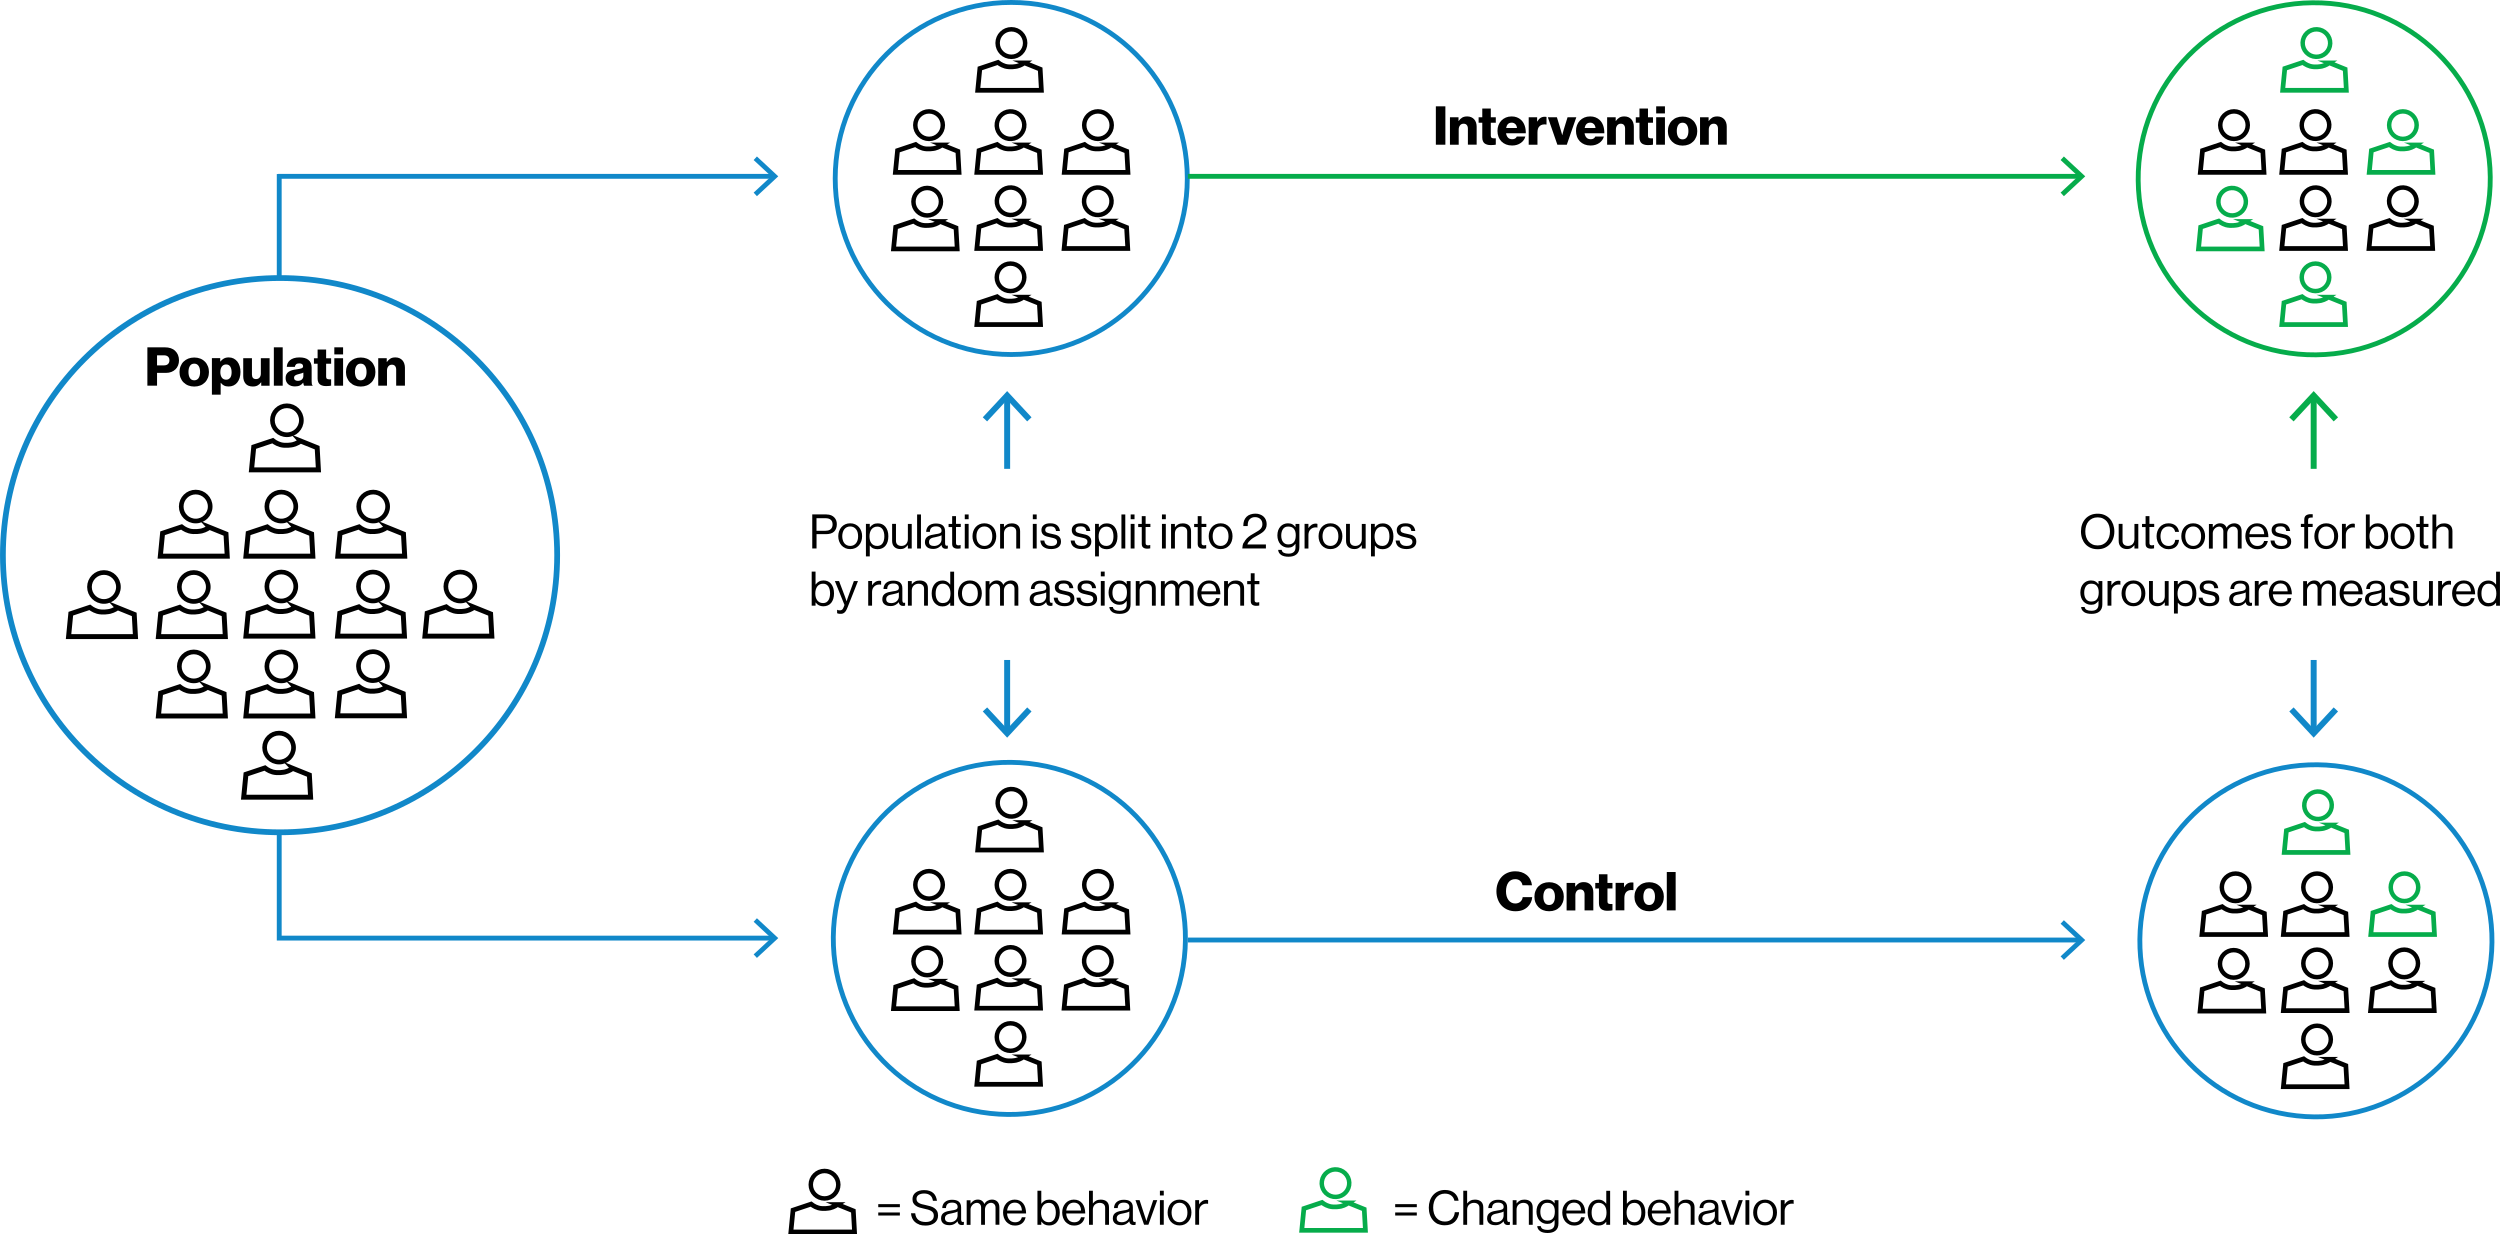 <?xml version="1.0" encoding="UTF-8"?><svg id="Layer_1" xmlns="http://www.w3.org/2000/svg" viewBox="0 0 525.02 259.22"><defs><style>.cls-1{fill:#1188c9;}.cls-2{fill:#06ac4b;}.cls-3,.cls-4{stroke-width:1.25px;}.cls-3,.cls-4,.cls-5,.cls-6,.cls-7,.cls-8,.cls-9,.cls-10,.cls-11,.cls-12,.cls-13{fill:none;stroke-miterlimit:10;}.cls-3,.cls-5,.cls-7,.cls-10{stroke:#06ac4b;}.cls-4,.cls-9,.cls-11{stroke:#1188c9;}.cls-5,.cls-6{stroke-width:.94px;}.cls-6,.cls-8,.cls-12,.cls-13{stroke:#000;}.cls-7,.cls-8{stroke-width:.99px;}.cls-9,.cls-10{stroke-width:1.02px;}.cls-11{stroke-width:1.21px;}.cls-12{stroke-width:1.04px;}.cls-13{stroke-width:.98px;}</style></defs><circle class="cls-6" cx="212.22" cy="26.28" r="2.89" transform="translate(-1.13 11.78) rotate(-3.17)"/><path class="cls-8" d="M214.98,30.44s-.84,.55-1.57,.71c-.23,.05-1.46,.28-2.48,0-.85-.24-1.54-.8-1.54-.8l-3.79,1.27-.45,4.58h13.37l-.25-4.43-3.3-1.33Z"/><circle class="cls-6" cx="230.58" cy="26.28" r="2.89"/><path class="cls-8" d="M233.34,30.44s-.84,.55-1.57,.71c-.23,.05-1.46,.28-2.48,0-.85-.24-1.54-.8-1.54-.8l-3.79,1.27-.45,4.58h13.37l-.25-4.43-3.3-1.33Z"/><circle class="cls-6" cx="212.4" cy="9.04" r="2.89"/><path class="cls-8" d="M215.16,13.2s-.84,.55-1.57,.71c-.23,.05-1.46,.28-2.48,0-.85-.24-1.54-.8-1.54-.8l-3.79,1.27-.45,4.58h13.37l-.25-4.43-3.3-1.33Z"/><circle class="cls-6" cx="195.11" cy="26.28" r="2.89"/><path class="cls-8" d="M197.87,30.44s-.84,.55-1.57,.71c-.23,.05-1.46,.28-2.48,0-.85-.24-1.54-.8-1.54-.8l-3.79,1.27-.45,4.58h13.37l-.25-4.43-3.3-1.33Z"/><circle class="cls-6" cx="212.22" cy="42.27" r="2.89" transform="translate(160.38 252.35) rotate(-87.4)"/><path class="cls-8" d="M214.98,46.43s-.84,.55-1.57,.71c-.23,.05-1.46,.28-2.48,0-.85-.24-1.54-.8-1.54-.8l-3.79,1.27-.45,4.58h13.37l-.25-4.43-3.3-1.33Z"/><circle class="cls-6" cx="230.54" cy="42.27" r="2.89" transform="translate(-1.98 12.81) rotate(-3.17)"/><path class="cls-8" d="M233.3,46.43s-.84,.55-1.57,.71c-.23,.05-1.46,.28-2.48,0-.85-.24-1.54-.8-1.54-.8l-3.79,1.27-.45,4.58h13.37l-.25-4.43-3.3-1.33Z"/><circle class="cls-6" cx="212.22" cy="58.24" r="2.89"/><path class="cls-8" d="M214.98,62.4s-.84,.55-1.57,.71c-.23,.05-1.46,.28-2.48,0-.85-.24-1.54-.8-1.54-.8l-3.79,1.27-.45,4.58h13.37l-.25-4.43-3.3-1.33Z"/><circle class="cls-6" cx="194.72" cy="42.36" r="2.89"/><path class="cls-8" d="M197.48,46.52s-.84,.55-1.57,.71c-.23,.05-1.46,.28-2.48,0-.85-.24-1.54-.8-1.54-.8l-3.79,1.27-.45,4.58h13.37l-.25-4.43-3.3-1.33Z"/><circle class="cls-9" cx="212.37" cy="37.48" r="36.97"/><circle class="cls-6" cx="486.27" cy="26.28" r="2.89" transform="translate(-.65 18.68) rotate(-2.2)"/><path class="cls-8" d="M489.03,30.44s-.84,.55-1.57,.71c-.23,.05-1.46,.28-2.48,0-.85-.24-1.54-.8-1.54-.8l-3.79,1.27-.45,4.58h13.37l-.25-4.43-3.3-1.33Z"/><path class="cls-5" d="M507.52,26.28c0,1.6-1.29,2.89-2.89,2.89s-2.89-1.29-2.89-2.89,1.29-2.89,2.89-2.89,2.89,1.29,2.89,2.89Z"/><path class="cls-7" d="M507.39,30.44s-.84,.55-1.57,.71c-.23,.05-1.46,.28-2.48,0-.85-.24-1.54-.8-1.54-.8l-3.79,1.27-.45,4.58h13.37l-.25-4.43-3.3-1.33Z"/><circle class="cls-5" cx="486.45" cy="9.04" r="2.89" transform="translate(461.22 494.92) rotate(-88.09)"/><path class="cls-7" d="M489.21,13.2s-.84,.55-1.57,.71c-.23,.05-1.46,.28-2.48,0-.85-.24-1.54-.8-1.54-.8l-3.79,1.27-.45,4.58h13.37l-.25-4.43-3.3-1.33Z"/><circle class="cls-6" cx="469.16" cy="26.28" r="2.89"/><path class="cls-8" d="M471.92,30.44s-.84,.55-1.57,.71c-.23,.05-1.46,.28-2.48,0-.85-.24-1.54-.8-1.54-.8l-3.79,1.27-.45,4.58h13.37l-.25-4.43-3.3-1.33Z"/><circle class="cls-6" cx="486.27" cy="42.27" r="2.89" transform="translate(427.85 526.86) rotate(-88.09)"/><path class="cls-8" d="M489.03,46.43s-.84,.55-1.57,.71c-.23,.05-1.46,.28-2.48,0-.85-.24-1.54-.8-1.54-.8l-3.79,1.27-.45,4.58h13.37l-.25-4.43-3.3-1.33Z"/><circle class="cls-6" cx="504.58" cy="42.27" r="2.89" transform="translate(445.55 545.16) rotate(-88.09)"/><path class="cls-8" d="M507.34,46.43s-.84,.55-1.57,.71c-.23,.05-1.46,.28-2.48,0-.85-.24-1.54-.8-1.54-.8l-3.79,1.27-.45,4.58h13.37l-.25-4.43-3.3-1.33Z"/><circle class="cls-5" cx="486.27" cy="58.24" r="2.89"/><path class="cls-7" d="M489.03,62.4s-.84,.55-1.57,.71c-.23,.05-1.46,.28-2.48,0-.85-.24-1.54-.8-1.54-.8l-3.79,1.27-.45,4.58h13.37l-.25-4.43-3.3-1.33Z"/><circle class="cls-5" cx="468.77" cy="42.36" r="2.89" transform="translate(-1.63 25.99) rotate(-3.17)"/><path class="cls-7" d="M471.53,46.52s-.84,.55-1.57,.71c-.23,.05-1.46,.28-2.48,0-.85-.24-1.54-.8-1.54-.8l-3.79,1.27-.45,4.58h13.37l-.25-4.43-3.3-1.33Z"/><circle class="cls-10" cx="486.01" cy="37.51" r="36.97" transform="translate(-.36 4.96) rotate(-.58)"/><circle class="cls-6" cx="212.22" cy="185.83" r="2.89"/><path class="cls-8" d="M214.98,189.99s-.84,.55-1.57,.71c-.23,.05-1.46,.28-2.48,0-.85-.24-1.54-.8-1.54-.8l-3.79,1.27-.45,4.58h13.37l-.25-4.43-3.3-1.33Z"/><circle class="cls-6" cx="230.58" cy="185.83" r="2.89"/><path class="cls-8" d="M233.34,189.99s-.84,.55-1.57,.71c-.23,.05-1.46,.28-2.48,0-.85-.24-1.54-.8-1.54-.8l-3.79,1.27-.45,4.58h13.37l-.25-4.43-3.3-1.33Z"/><circle class="cls-6" cx="212.4" cy="168.59" r="2.89" transform="translate(11.96 351.24) rotate(-80.78)"/><path class="cls-8" d="M215.16,172.75s-.84,.55-1.57,.71c-.23,.05-1.46,.28-2.48,0-.85-.24-1.54-.8-1.54-.8l-3.79,1.27-.45,4.58h13.37l-.25-4.43-3.3-1.33Z"/><circle class="cls-6" cx="195.11" cy="185.83" r="2.89"/><path class="cls-8" d="M197.87,189.99s-.84,.55-1.57,.71c-.23,.05-1.46,.28-2.48,0-.85-.24-1.54-.8-1.54-.8l-3.79,1.27-.45,4.58h13.37l-.25-4.43-3.3-1.33Z"/><circle class="cls-6" cx="212.22" cy="201.81" r="2.89"/><path class="cls-8" d="M214.98,205.97s-.84,.55-1.57,.71c-.23,.05-1.46,.28-2.48,0-.85-.24-1.54-.8-1.54-.8l-3.79,1.27-.45,4.58h13.37l-.25-4.43-3.3-1.33Z"/><circle class="cls-6" cx="230.54" cy="201.81" r="2.89" transform="translate(6.99 411.34) rotate(-84.34)"/><path class="cls-8" d="M233.3,205.97s-.84,.55-1.57,.71c-.23,.05-1.46,.28-2.48,0-.85-.24-1.54-.8-1.54-.8l-3.79,1.27-.45,4.58h13.37l-.25-4.43-3.3-1.33Z"/><circle class="cls-6" cx="212.22" cy="217.79" r="2.89"/><path class="cls-8" d="M214.98,221.95s-.84,.55-1.57,.71c-.23,.05-1.46,.28-2.48,0-.85-.24-1.54-.8-1.54-.8l-3.79,1.27-.45,4.58h13.37l-.25-4.43-3.3-1.33Z"/><circle class="cls-6" cx="173.16" cy="248.8" r="2.89"/><path class="cls-8" d="M175.92,252.96s-.84,.55-1.57,.71c-.23,.05-1.46,.28-2.48,0-.85-.24-1.54-.8-1.54-.8l-3.79,1.27-.45,4.58h13.37l-.25-4.43-3.3-1.33Z"/><circle class="cls-6" cx="194.72" cy="201.91" r="2.89"/><path class="cls-8" d="M197.48,206.07s-.84,.55-1.57,.71c-.23,.05-1.46,.28-2.48,0-.85-.24-1.54-.8-1.54-.8l-3.79,1.27-.45,4.58h13.37l-.25-4.43-3.3-1.33Z"/><circle class="cls-9" cx="211.96" cy="197.06" r="36.97" transform="translate(-16.5 374.72) rotate(-80.78)"/><path class="cls-6" d="M489.49,186.34c0,1.6-1.29,2.89-2.89,2.89s-2.89-1.29-2.89-2.89,1.29-2.89,2.89-2.89,2.89,1.29,2.89,2.89Z"/><path class="cls-8" d="M489.36,190.5s-.84,.55-1.57,.71c-.23,.05-1.46,.28-2.48,0-.85-.24-1.54-.8-1.54-.8l-3.79,1.27-.45,4.58h13.37l-.25-4.43-3.3-1.33Z"/><circle class="cls-5" cx="504.96" cy="186.34" r="2.89"/><path class="cls-7" d="M507.72,190.5s-.84,.55-1.57,.71c-.23,.05-1.46,.28-2.48,0-.85-.24-1.54-.8-1.54-.8l-3.79,1.27-.45,4.58h13.37l-.25-4.43-3.3-1.33Z"/><circle class="cls-5" cx="486.78" cy="169.1" r="2.89" transform="translate(241.89 622.51) rotate(-80.78)"/><path class="cls-7" d="M489.54,173.26s-.84,.55-1.57,.71c-.23,.05-1.46,.28-2.48,0-.85-.24-1.54-.8-1.54-.8l-3.79,1.27-.45,4.58h13.37l-.25-4.43-3.3-1.33Z"/><circle class="cls-5" cx="280.45" cy="248.46" r="2.89" transform="translate(-9.72 485.49) rotate(-80.78)"/><path class="cls-7" d="M283.21,252.62s-.84,.55-1.57,.71c-.23,.05-1.46,.28-2.48,0-.85-.24-1.54-.8-1.54-.8l-3.79,1.27-.45,4.58h13.37l-.25-4.43-3.3-1.33Z"/><circle class="cls-6" cx="469.49" cy="186.34" r="2.89"/><path class="cls-8" d="M472.25,190.5s-.84,.55-1.57,.71c-.23,.05-1.46,.28-2.48,0-.85-.24-1.54-.8-1.54-.8l-3.79,1.27-.45,4.58h13.37l-.25-4.43-3.3-1.33Z"/><path class="cls-6" d="M489.49,202.32c0,1.6-1.29,2.89-2.89,2.89s-2.89-1.29-2.89-2.89,1.29-2.89,2.89-2.89,2.89,1.29,2.89,2.89Z"/><path class="cls-8" d="M489.36,206.48s-.84,.55-1.57,.71c-.23,.05-1.46,.28-2.48,0-.85-.24-1.54-.8-1.54-.8l-3.79,1.27-.45,4.58h13.37l-.25-4.43-3.3-1.33Z"/><path class="cls-6" d="M507.8,202.32c0,1.6-1.29,2.89-2.89,2.89s-2.89-1.29-2.89-2.89,1.29-2.89,2.89-2.89,2.89,1.29,2.89,2.89Z"/><path class="cls-8" d="M507.67,206.48s-.84,.55-1.57,.71c-.23,.05-1.46,.28-2.48,0-.85-.24-1.54-.8-1.54-.8l-3.79,1.27-.45,4.58h13.37l-.25-4.43-3.3-1.33Z"/><path class="cls-6" d="M489.49,218.3c0,1.6-1.29,2.89-2.89,2.89s-2.89-1.29-2.89-2.89,1.29-2.89,2.89-2.89,2.89,1.29,2.89,2.89Z"/><path class="cls-8" d="M489.36,222.46s-.84,.55-1.57,.71c-.23,.05-1.46,.28-2.48,0-.85-.24-1.54-.8-1.54-.8l-3.79,1.27-.45,4.58h13.37l-.25-4.43-3.3-1.33Z"/><circle class="cls-6" cx="469.1" cy="202.42" r="2.89"/><path class="cls-8" d="M471.86,206.58s-.84,.55-1.57,.71c-.23,.05-1.46,.28-2.48,0-.85-.24-1.54-.8-1.54-.8l-3.79,1.27-.45,4.58h13.37l-.25-4.43-3.3-1.33Z"/><circle class="cls-9" cx="486.34" cy="197.57" r="36.97" transform="translate(213.42 645.98) rotate(-80.78)"/><circle class="cls-13" cx="59.08" cy="106.38" r="3.04"/><path class="cls-12" d="M61.98,110.75s-.88,.58-1.65,.75c-.24,.05-1.53,.3-2.61,0-.89-.25-1.62-.84-1.62-.84l-3.98,1.33-.47,4.81h14.05l-.26-4.66-3.47-1.4Z"/><circle class="cls-13" cx="78.37" cy="106.38" r="3.04"/><path class="cls-12" d="M81.27,110.75s-.88,.58-1.65,.75c-.24,.05-1.53,.3-2.61,0-.89-.25-1.62-.84-1.62-.84l-3.98,1.33-.47,4.81h14.05l-.26-4.66-3.47-1.4Z"/><circle class="cls-13" cx="60.25" cy="88.26" r="3.04"/><path class="cls-12" d="M63.15,92.63s-.88,.58-1.65,.75c-.24,.05-1.53,.3-2.61,0-.89-.25-1.62-.84-1.62-.84l-3.98,1.33-.47,4.81h14.05l-.26-4.66-3.47-1.4Z"/><circle class="cls-13" cx="41.1" cy="106.38" r="3.04"/><path class="cls-12" d="M44,110.75s-.88,.58-1.65,.75c-.24,.05-1.53,.3-2.61,0-.89-.25-1.62-.84-1.62-.84l-3.98,1.33-.47,4.81h14.05l-.26-4.66-3.47-1.4Z"/><circle class="cls-13" cx="59.08" cy="123.17" r="3.04"/><path class="cls-12" d="M61.98,127.54s-.88,.58-1.65,.75c-.24,.05-1.53,.3-2.61,0-.89-.25-1.62-.84-1.62-.84l-3.98,1.33-.47,4.81h14.05l-.26-4.66-3.47-1.4Z"/><circle class="cls-13" cx="78.32" cy="123.17" r="3.04"/><path class="cls-12" d="M81.22,127.54s-.88,.58-1.65,.75c-.24,.05-1.53,.3-2.61,0-.89-.25-1.62-.84-1.62-.84l-3.98,1.33-.47,4.81h14.05l-.26-4.66-3.47-1.4Z"/><circle class="cls-13" cx="96.67" cy="123.17" r="3.04"/><path class="cls-12" d="M99.57,127.54s-.88,.58-1.65,.75c-.24,.05-1.53,.3-2.61,0-.89-.25-1.62-.84-1.62-.84l-3.98,1.33-.47,4.81h14.05l-.26-4.66-3.47-1.4Z"/><circle class="cls-13" cx="78.32" cy="139.9" r="3.04" transform="translate(-73.86 190.35) rotate(-79.1)"/><path class="cls-12" d="M81.22,144.27s-.88,.58-1.65,.75c-.24,.05-1.53,.3-2.61,0-.89-.25-1.62-.84-1.62-.84l-3.98,1.33-.47,4.81h14.05l-.26-4.66-3.47-1.4Z"/><circle class="cls-13" cx="59.08" cy="139.95" r="3.04"/><path class="cls-12" d="M61.98,144.32s-.88,.58-1.65,.75c-.24,.05-1.53,.3-2.61,0-.89-.25-1.62-.84-1.62-.84l-3.98,1.33-.47,4.81h14.05l-.26-4.66-3.47-1.4Z"/><circle class="cls-13" cx="40.7" cy="123.27" r="3.04"/><path class="cls-12" d="M43.6,127.64s-.88,.58-1.65,.75c-.24,.05-1.53,.3-2.61,0-.89-.25-1.62-.84-1.62-.84l-3.98,1.33-.47,4.81h14.05l-.26-4.66-3.47-1.4Z"/><circle class="cls-13" cx="21.83" cy="123.27" r="3.04"/><path class="cls-12" d="M24.73,127.64s-.88,.58-1.65,.75c-.24,.05-1.53,.3-2.61,0-.89-.25-1.62-.84-1.62-.84l-3.98,1.33-.47,4.81h14.05l-.26-4.66-3.47-1.4Z"/><circle class="cls-13" cx="40.7" cy="139.95" r="3.04"/><path class="cls-12" d="M43.6,144.32s-.88,.58-1.65,.75c-.24,.05-1.53,.3-2.61,0-.89-.25-1.62-.84-1.62-.84l-3.98,1.33-.47,4.81h14.05l-.26-4.66-3.47-1.4Z"/><circle class="cls-13" cx="58.61" cy="157" r="3.04"/><path class="cls-12" d="M61.51,161.37s-.88,.58-1.65,.75c-.24,.05-1.53,.3-2.61,0-.89-.25-1.62-.84-1.62-.84l-3.98,1.33-.47,4.81h14.05l-.26-4.66-3.47-1.4Z"/><circle class="cls-11" cx="58.81" cy="116.59" r="58.2"/><line class="cls-9" x1="58.64" y1="36.55" x2="58.64" y2="58.58"/><line class="cls-9" x1="58.41" y1="37.03" x2="162.34" y2="37.03"/><polygon class="cls-1" points="158.96 41.2 158.27 40.45 161.95 37.03 158.27 33.61 158.96 32.86 163.44 37.03 158.96 41.2"/><line class="cls-10" x1="249.47" y1="37.03" x2="436.81" y2="37.03"/><polygon class="cls-2" points="433.43 41.2 432.74 40.45 436.42 37.03 432.74 33.61 433.43 32.86 437.92 37.03 433.43 41.2"/><line class="cls-9" x1="249.47" y1="197.41" x2="436.81" y2="197.41"/><polygon class="cls-1" points="433.43 201.58 432.74 200.84 436.42 197.42 432.74 193.99 433.43 193.25 437.92 197.42 433.43 201.58"/><polyline class="cls-9" points="162.34 197.01 58.14 197.01 58.64 197.01 58.64 174.7"/><polygon class="cls-1" points="158.96 192.84 158.27 193.58 161.95 197.01 158.27 200.43 158.96 201.17 163.44 197.01 158.96 192.84"/><rect x="301.54" y="22.33" width="2" height="8.06"/><path d="M306.3,24.62v.79h.03c.22-.32,.47-.55,.75-.72,.28-.16,.63-.24,1.03-.24,.32,0,.6,.05,.85,.16s.46,.26,.63,.45c.17,.19,.3,.42,.39,.69,.09,.27,.13,.56,.13,.88v3.75h-1.84v-3.38c0-.31-.08-.56-.23-.74-.15-.19-.38-.28-.68-.28s-.55,.11-.74,.34c-.18,.23-.28,.52-.28,.88v3.19h-1.84v-5.77h1.77Z"/><path d="M312.39,30.39c-.22-.05-.42-.13-.58-.25s-.29-.28-.38-.49c-.09-.21-.14-.46-.14-.77v-3.1h-.77v-1.15h.77v-1.83h1.79v1.83h1.05v1.15h-1.05v2.71c0,.23,.06,.38,.17,.45,.12,.08,.27,.11,.47,.11h.41v1.33c-.08,.02-.21,.04-.38,.06-.17,.02-.38,.03-.63,.03-.27,0-.52-.02-.74-.07Z"/><path d="M316.27,30.33c-.38-.15-.71-.37-.97-.64-.26-.27-.47-.6-.61-.98s-.21-.78-.21-1.22,.07-.83,.21-1.2,.35-.7,.61-.97c.26-.27,.58-.49,.94-.64,.36-.15,.76-.23,1.21-.23,.41,0,.78,.06,1.11,.19,.33,.13,.61,.3,.86,.53,.35,.32,.6,.72,.77,1.2,.17,.48,.25,1.02,.24,1.61h-4.15c.06,.39,.2,.7,.41,.92,.21,.23,.51,.34,.89,.34,.24,0,.44-.05,.6-.15,.16-.1,.28-.24,.36-.42h1.79c-.06,.26-.17,.51-.34,.75s-.38,.44-.63,.61c-.24,.17-.51,.3-.81,.39-.3,.09-.63,.14-1,.14-.47,0-.9-.08-1.29-.23Zm1.95-4.27c-.2-.2-.44-.3-.74-.3-.35,0-.62,.1-.81,.3-.19,.2-.31,.48-.37,.82h2.28c-.04-.35-.15-.62-.35-.82Z"/><path d="M322.81,24.62v.9h.03c.2-.35,.43-.6,.68-.76,.25-.16,.55-.24,.9-.24,.17,0,.29,.02,.36,.05v1.58h-.05c-.56-.08-1.01,.01-1.35,.29-.33,.27-.5,.73-.5,1.36v2.59h-1.84v-5.77h1.76Z"/><path d="M326.96,24.62l.79,2.6c.04,.15,.08,.29,.12,.43s.08,.26,.11,.37c.03,.13,.06,.25,.09,.36h.02c.03-.11,.06-.23,.09-.36,.03-.1,.06-.23,.1-.37,.04-.14,.08-.28,.12-.43l.8-2.6h1.84l-2,5.77h-1.98l-2-5.77h1.89Z"/><path d="M332.76,30.33c-.38-.15-.71-.37-.97-.64-.26-.27-.47-.6-.61-.98s-.21-.78-.21-1.22,.07-.83,.21-1.2,.35-.7,.61-.97c.26-.27,.58-.49,.94-.64,.36-.15,.76-.23,1.21-.23,.41,0,.78,.06,1.11,.19,.33,.13,.61,.3,.86,.53,.35,.32,.6,.72,.77,1.2,.17,.48,.25,1.02,.24,1.61h-4.15c.06,.39,.2,.7,.41,.92,.21,.23,.51,.34,.89,.34,.24,0,.44-.05,.6-.15,.16-.1,.28-.24,.36-.42h1.79c-.06,.26-.17,.51-.34,.75s-.38,.44-.63,.61c-.24,.17-.51,.3-.81,.39-.3,.09-.63,.14-1,.14-.47,0-.9-.08-1.29-.23Zm1.95-4.27c-.2-.2-.44-.3-.74-.3-.35,0-.62,.1-.81,.3-.19,.2-.31,.48-.37,.82h2.28c-.04-.35-.15-.62-.35-.82Z"/><path d="M339.31,24.62v.79h.03c.22-.32,.47-.55,.75-.72,.28-.16,.63-.24,1.03-.24,.32,0,.6,.05,.85,.16s.46,.26,.63,.45c.17,.19,.3,.42,.39,.69,.09,.27,.13,.56,.13,.88v3.75h-1.84v-3.38c0-.31-.08-.56-.23-.74-.15-.19-.38-.28-.68-.28s-.55,.11-.74,.34c-.18,.23-.28,.52-.28,.88v3.19h-1.84v-5.77h1.77Z"/><path d="M345.4,30.39c-.22-.05-.42-.13-.58-.25s-.29-.28-.38-.49c-.09-.21-.14-.46-.14-.77v-3.1h-.77v-1.15h.77v-1.83h1.79v1.83h1.05v1.15h-1.05v2.71c0,.23,.06,.38,.17,.45,.12,.08,.27,.11,.47,.11h.41v1.33c-.08,.02-.21,.04-.38,.06-.17,.02-.38,.03-.63,.03-.27,0-.52-.02-.74-.07Z"/><path d="M349.65,22.33v1.49h-1.84v-1.49h1.84Zm0,2.29v5.77h-1.84v-5.77h1.84Z"/><path d="M352.09,30.35c-.38-.15-.7-.37-.97-.64-.27-.27-.48-.6-.63-.97s-.22-.78-.22-1.21,.07-.84,.22-1.21,.35-.7,.63-.97c.27-.27,.59-.49,.97-.64,.38-.15,.8-.23,1.27-.23s.89,.08,1.27,.23c.38,.15,.7,.37,.97,.64,.27,.27,.47,.6,.62,.97,.15,.37,.22,.78,.22,1.21s-.07,.84-.22,1.21c-.15,.37-.35,.7-.62,.97-.27,.27-.59,.49-.97,.64-.38,.15-.8,.23-1.27,.23s-.89-.08-1.27-.23Zm2.18-1.56c.21-.32,.31-.74,.31-1.27s-.1-.95-.31-1.27c-.21-.32-.51-.48-.92-.48s-.71,.16-.91,.48-.3,.75-.3,1.27,.1,.95,.3,1.27,.51,.48,.91,.48,.71-.16,.92-.48Z"/><path d="M358.82,24.62v.79h.03c.22-.32,.47-.55,.75-.72,.28-.16,.63-.24,1.03-.24,.32,0,.6,.05,.85,.16s.46,.26,.63,.45c.17,.19,.3,.42,.39,.69,.09,.27,.13,.56,.13,.88v3.75h-1.84v-3.38c0-.31-.08-.56-.23-.74-.15-.19-.38-.28-.68-.28s-.55,.11-.74,.34c-.18,.23-.28,.52-.28,.88v3.19h-1.84v-5.77h1.77Z"/><path d="M34.58,72.94c.5,0,.92,.06,1.29,.19,.36,.13,.67,.31,.91,.55,.26,.24,.46,.53,.6,.87s.21,.71,.21,1.12c0,.38-.06,.74-.19,1.06-.13,.32-.31,.6-.55,.83s-.52,.42-.86,.55c-.34,.13-.71,.2-1.13,.2h-1.88v2.69h-2.03v-8.06h3.63Zm.71,3.5c.2-.2,.29-.45,.29-.78s-.1-.58-.29-.76c-.2-.18-.47-.28-.83-.28h-1.48v2.11h1.48c.36,0,.64-.1,.83-.29Z"/><path d="M39.53,80.95c-.38-.15-.7-.37-.98-.64s-.48-.6-.63-.97-.22-.78-.22-1.21,.07-.84,.22-1.21,.35-.7,.63-.97c.27-.27,.6-.49,.98-.64,.38-.15,.8-.23,1.27-.23s.89,.08,1.27,.23c.38,.15,.7,.37,.97,.64,.27,.27,.47,.6,.62,.97s.22,.78,.22,1.21-.07,.84-.22,1.21-.35,.7-.62,.97-.59,.49-.97,.64c-.38,.15-.8,.23-1.27,.23s-.89-.08-1.27-.23Zm2.18-1.56c.21-.32,.31-.74,.31-1.27s-.1-.95-.31-1.27c-.21-.32-.51-.48-.92-.48s-.71,.16-.91,.48c-.2,.32-.3,.75-.3,1.27s.1,.95,.3,1.27c.2,.32,.51,.48,.91,.48s.71-.16,.92-.48Z"/><path d="M46.25,75.23v.7h.03c.2-.26,.44-.47,.72-.63,.29-.16,.63-.24,1.03-.24s.73,.08,1.03,.23c.3,.15,.56,.37,.78,.64,.21,.27,.38,.6,.49,.97s.17,.78,.17,1.21c0,.47-.06,.89-.18,1.27-.12,.38-.29,.7-.51,.97-.22,.27-.49,.47-.79,.61s-.65,.21-1.03,.21-.7-.07-.96-.21c-.27-.14-.49-.33-.67-.57h-.02v2.5h-1.84v-7.68h1.76Zm2.09,4.12c.2-.28,.3-.67,.3-1.16s-.09-.89-.28-1.2c-.19-.3-.48-.45-.88-.45-.2,0-.38,.04-.53,.12-.15,.08-.28,.2-.38,.34-.1,.15-.18,.32-.23,.52-.05,.2-.07,.42-.07,.65,0,.47,.11,.85,.32,1.14,.21,.29,.52,.43,.92,.43,.35,0,.63-.14,.83-.42Z"/><path d="M51.59,80.58c-.34-.39-.51-.92-.51-1.56v-3.79h1.83v3.4c0,.32,.07,.56,.21,.73,.14,.17,.36,.25,.65,.25,.32,0,.56-.11,.74-.32,.18-.21,.27-.49,.27-.84v-3.22h1.84v5.77h-1.76v-.71h-.03c-.21,.29-.45,.5-.72,.65-.27,.15-.6,.23-1.01,.23-.67,0-1.17-.2-1.52-.59Z"/><rect x="57.51" y="72.94" width="1.86" height="8.06"/><path d="M61.17,81.04c-.24-.07-.45-.19-.63-.34-.17-.15-.31-.33-.41-.55-.1-.22-.15-.47-.15-.76,0-.32,.06-.58,.17-.79,.12-.21,.28-.39,.48-.53,.2-.14,.44-.25,.7-.32,.27-.08,.55-.13,.85-.17,.54-.07,.92-.14,1.14-.23,.22-.08,.33-.22,.33-.42s-.06-.34-.19-.45-.33-.17-.6-.17c-.29,0-.51,.06-.67,.19-.15,.13-.24,.31-.27,.55h-1.69c0-.27,.07-.53,.18-.77,.11-.24,.28-.45,.49-.63,.21-.18,.48-.32,.81-.43,.32-.1,.7-.16,1.14-.16s.8,.04,1.1,.12c.3,.08,.56,.2,.77,.36,.25,.18,.43,.41,.55,.69,.12,.28,.18,.6,.18,.96v2.91c0,.23,.01,.42,.04,.55,.03,.13,.08,.22,.16,.28v.08h-1.78c-.04-.06-.08-.14-.11-.25-.03-.11-.06-.24-.08-.39h-.02c-.17,.24-.39,.43-.66,.57-.27,.14-.62,.21-1.05,.21-.29,0-.55-.04-.79-.11Zm2.22-1.34c.21-.19,.32-.44,.32-.76v-.69c-.12,.06-.26,.11-.42,.16s-.34,.1-.52,.14c-.35,.08-.61,.18-.77,.29-.16,.11-.24,.27-.24,.49,0,.23,.08,.4,.23,.5s.34,.15,.56,.15c.35,0,.63-.09,.84-.28Z"/><path d="M67.8,81c-.22-.05-.42-.13-.58-.25s-.29-.28-.38-.49c-.09-.21-.14-.46-.14-.77v-3.1h-.77v-1.15h.77v-1.83h1.79v1.83h1.05v1.15h-1.05v2.71c0,.23,.06,.38,.17,.45,.12,.08,.27,.11,.47,.11h.41v1.33c-.08,.02-.21,.04-.38,.06-.17,.02-.38,.03-.63,.03-.27,0-.52-.02-.74-.07Z"/><path d="M72.05,72.94v1.49h-1.84v-1.49h1.84Zm0,2.29v5.77h-1.84v-5.77h1.84Z"/><path d="M74.49,80.95c-.38-.15-.7-.37-.98-.64s-.48-.6-.63-.97-.22-.78-.22-1.21,.07-.84,.22-1.21,.35-.7,.63-.97c.27-.27,.6-.49,.98-.64,.38-.15,.8-.23,1.27-.23s.89,.08,1.27,.23c.38,.15,.7,.37,.97,.64,.27,.27,.47,.6,.62,.97s.22,.78,.22,1.21-.07,.84-.22,1.21-.35,.7-.62,.97-.59,.49-.97,.64c-.38,.15-.8,.23-1.27,.23s-.89-.08-1.27-.23Zm2.18-1.56c.21-.32,.31-.74,.31-1.27s-.1-.95-.31-1.27c-.21-.32-.51-.48-.92-.48s-.71,.16-.91,.48c-.2,.32-.3,.75-.3,1.27s.1,.95,.3,1.27c.2,.32,.51,.48,.91,.48s.71-.16,.92-.48Z"/><path d="M81.22,75.23v.79h.03c.22-.32,.47-.55,.75-.72s.63-.24,1.03-.24c.32,0,.6,.05,.85,.16s.46,.26,.63,.45c.17,.19,.3,.42,.39,.69,.09,.27,.14,.56,.14,.88v3.75h-1.84v-3.38c0-.31-.08-.56-.23-.74-.15-.19-.38-.28-.68-.28s-.55,.11-.74,.34c-.18,.23-.28,.52-.28,.88v3.19h-1.84v-5.77h1.77Z"/><path d="M316.62,191.06c-.49-.21-.91-.5-1.26-.87-.35-.37-.62-.81-.81-1.33-.19-.51-.29-1.07-.29-1.67s.09-1.16,.28-1.67c.19-.51,.45-.96,.8-1.34s.76-.67,1.25-.88c.49-.21,1.03-.32,1.63-.32,.47,0,.9,.06,1.29,.19,.39,.13,.72,.3,1.01,.52,.35,.26,.63,.59,.83,.97,.2,.38,.33,.8,.38,1.25h-2c-.05-.36-.21-.66-.48-.91s-.61-.37-1.04-.37c-.33,0-.62,.06-.86,.19-.24,.13-.44,.31-.6,.54-.16,.23-.28,.5-.36,.81s-.12,.65-.12,1.02,.04,.71,.13,1.02c.09,.31,.22,.58,.39,.81s.37,.4,.61,.53c.24,.13,.51,.19,.81,.19,.45,0,.81-.13,1.09-.38s.43-.57,.48-.96h2c-.03,.41-.13,.79-.3,1.14s-.39,.66-.67,.92c-.32,.3-.68,.53-1.1,.68s-.91,.23-1.48,.23-1.13-.11-1.62-.32Z"/><path d="M324.06,191.14c-.38-.15-.7-.37-.97-.64-.27-.27-.48-.6-.63-.97s-.22-.78-.22-1.21,.07-.84,.22-1.21,.35-.7,.63-.97c.27-.27,.59-.49,.97-.64s.8-.23,1.27-.23,.89,.08,1.27,.23c.38,.15,.7,.37,.97,.64,.27,.27,.47,.6,.62,.97,.15,.37,.22,.78,.22,1.21s-.07,.84-.22,1.21c-.15,.37-.35,.7-.62,.97-.27,.27-.59,.49-.97,.64-.38,.15-.8,.23-1.27,.23s-.89-.08-1.27-.23Zm2.18-1.56c.21-.32,.31-.74,.31-1.27s-.1-.95-.31-1.27c-.21-.32-.51-.49-.92-.49s-.71,.16-.91,.49-.3,.75-.3,1.27,.1,.95,.3,1.27,.51,.48,.91,.48,.71-.16,.92-.48Z"/><path d="M330.8,185.42v.79h.03c.22-.32,.47-.55,.75-.72,.28-.16,.63-.24,1.03-.24,.32,0,.6,.05,.85,.16,.25,.11,.46,.26,.63,.45s.3,.42,.39,.69c.09,.27,.13,.56,.13,.89v3.75h-1.84v-3.38c0-.31-.08-.56-.23-.74-.15-.19-.38-.28-.68-.28s-.55,.11-.74,.34c-.18,.23-.28,.52-.28,.88v3.19h-1.84v-5.77h1.77Z"/><path d="M336.89,191.19c-.22-.05-.42-.13-.58-.25-.17-.12-.29-.28-.38-.49-.09-.21-.14-.46-.14-.77v-3.1h-.77v-1.15h.77v-1.83h1.79v1.83h1.05v1.15h-1.05v2.71c0,.23,.06,.38,.17,.45,.12,.08,.27,.11,.47,.11h.41v1.33c-.08,.02-.21,.04-.38,.06-.17,.02-.38,.03-.63,.03-.27,0-.52-.02-.74-.07Z"/><path d="M341.06,185.42v.9h.03c.2-.35,.43-.6,.68-.76,.25-.16,.55-.24,.9-.24,.17,0,.29,.01,.36,.04v1.58h-.05c-.56-.08-1.01,.01-1.35,.29-.33,.27-.5,.73-.5,1.36v2.59h-1.84v-5.77h1.76Z"/><path d="M345.07,191.14c-.38-.15-.7-.37-.97-.64-.27-.27-.48-.6-.63-.97s-.22-.78-.22-1.21,.07-.84,.22-1.21,.35-.7,.63-.97c.27-.27,.59-.49,.97-.64s.8-.23,1.27-.23,.89,.08,1.27,.23c.38,.15,.7,.37,.97,.64,.27,.27,.47,.6,.62,.97,.15,.37,.22,.78,.22,1.21s-.07,.84-.22,1.21c-.15,.37-.35,.7-.62,.97-.27,.27-.59,.49-.97,.64-.38,.15-.8,.23-1.27,.23s-.89-.08-1.27-.23Zm2.18-1.56c.21-.32,.31-.74,.31-1.27s-.1-.95-.31-1.27c-.21-.32-.51-.49-.92-.49s-.71,.16-.91,.49-.3,.75-.3,1.27,.1,.95,.3,1.27,.51,.48,.91,.48,.71-.16,.92-.48Z"/><rect x="350.04" y="183.13" width="1.86" height="8.06"/><path d="M173.56,108.04c.38,0,.71,.06,1,.18,.28,.12,.52,.29,.71,.51,.15,.17,.27,.38,.35,.6,.08,.23,.12,.48,.12,.76,0,.66-.19,1.17-.56,1.54-.38,.37-.96,.55-1.75,.55h-1.95v3h-.9v-7.15h2.98Zm-.2,3.42c.51,0,.88-.12,1.12-.35s.37-.56,.37-.97c0-.43-.12-.76-.38-.98s-.61-.33-1.07-.33h-1.93v2.64h1.88Z"/><path d="M177.51,115.11c-.31-.14-.57-.34-.79-.58-.22-.25-.38-.54-.5-.87-.12-.33-.18-.68-.18-1.05s.06-.72,.18-1.05c.12-.33,.28-.62,.5-.87,.22-.25,.48-.44,.79-.58,.31-.14,.65-.21,1.04-.21s.73,.07,1.04,.21,.57,.34,.79,.58c.22,.25,.38,.54,.5,.87s.17,.68,.17,1.05-.06,.72-.17,1.05-.28,.62-.5,.87c-.22,.25-.48,.44-.79,.58s-.65,.21-1.04,.21-.73-.07-1.04-.21Zm1.76-.62c.21-.11,.38-.25,.52-.43,.14-.18,.25-.4,.32-.65,.07-.25,.1-.51,.1-.8s-.04-.55-.1-.8c-.07-.25-.17-.46-.32-.65-.14-.19-.31-.33-.52-.44-.21-.11-.45-.16-.72-.16s-.51,.05-.72,.16-.38,.25-.53,.44c-.14,.19-.24,.4-.31,.65s-.11,.51-.11,.8,.04,.55,.11,.8c.07,.25,.17,.46,.31,.65,.14,.18,.32,.33,.53,.43s.45,.16,.72,.16,.51-.05,.72-.16Z"/><path d="M182.66,110.02v.73h.02c.19-.27,.42-.47,.69-.62,.27-.15,.59-.22,.97-.22,.33,0,.63,.06,.9,.18,.27,.12,.51,.3,.7,.53,.19,.23,.34,.52,.46,.86,.11,.34,.16,.72,.16,1.15s-.05,.79-.15,1.12c-.1,.34-.25,.62-.45,.86s-.43,.42-.71,.54-.59,.19-.94,.19-.66-.06-.92-.17c-.26-.11-.5-.31-.71-.59h-.02v2.27h-.81v-6.83h.81Zm2.24,4.49c.19-.1,.34-.25,.46-.43,.12-.18,.21-.39,.27-.64,.06-.25,.09-.52,.09-.81s-.03-.56-.09-.81c-.06-.25-.15-.47-.27-.65-.12-.18-.28-.33-.46-.43-.18-.1-.4-.15-.65-.15-.28,0-.52,.05-.73,.16-.21,.11-.38,.25-.52,.44-.13,.19-.23,.4-.3,.65-.07,.25-.1,.51-.1,.79s.03,.54,.09,.79c.06,.25,.16,.46,.29,.64s.3,.33,.5,.43c.21,.11,.46,.16,.76,.16,.25,0,.46-.05,.65-.15Z"/><path d="M190.66,114.48h-.02c-.19,.25-.4,.46-.63,.6-.24,.15-.54,.23-.92,.23-.53,0-.96-.15-1.27-.45-.31-.3-.47-.72-.47-1.26v-3.58h.81v3.56c0,.34,.1,.6,.3,.79,.2,.18,.49,.28,.86,.28,.21,0,.39-.04,.56-.11s.31-.17,.42-.3c.12-.13,.21-.28,.27-.46,.06-.17,.09-.36,.09-.57v-3.18h.81v5.17h-.81v-.71Z"/><rect x="192.6" y="108.04" width=".81" height="7.15"/><path d="M197.71,114.47h-.01c-.08,.1-.17,.2-.28,.29-.11,.1-.23,.18-.37,.26-.14,.08-.3,.14-.48,.19-.18,.05-.38,.07-.59,.07-.25,0-.48-.03-.69-.08-.21-.06-.4-.14-.55-.26s-.28-.27-.37-.45c-.09-.18-.13-.39-.13-.64,0-.31,.06-.56,.17-.75s.27-.35,.47-.47c.2-.12,.44-.21,.72-.28,.28-.06,.57-.12,.89-.17,.18-.03,.35-.06,.5-.08,.15-.03,.29-.07,.39-.12,.11-.05,.2-.12,.26-.2,.06-.08,.09-.2,.09-.33,0-.29-.1-.52-.3-.67-.2-.16-.49-.24-.86-.24-.42,0-.74,.09-.95,.28-.21,.18-.33,.47-.34,.87h-.78c0-.25,.05-.48,.14-.7,.09-.22,.21-.4,.38-.55s.38-.28,.64-.37,.56-.13,.9-.13c.27,0,.53,.03,.76,.08s.43,.15,.6,.27c.17,.13,.3,.29,.4,.5s.15,.47,.15,.78v2.46c0,.21,.03,.37,.1,.47,.07,.1,.22,.13,.45,.08h.03v.59l-.18,.06c-.07,.02-.15,.02-.26,.02-.51,0-.81-.26-.89-.77Zm-.85,.06c.2-.09,.36-.2,.49-.33,.13-.13,.22-.28,.29-.44,.06-.16,.09-.32,.09-.48v-.88c-.13,.09-.31,.16-.53,.22-.22,.06-.43,.12-.65,.16-.2,.04-.39,.08-.57,.12s-.33,.1-.46,.17c-.13,.08-.23,.17-.31,.29-.08,.12-.11,.27-.11,.46,0,.17,.03,.32,.09,.43,.06,.11,.14,.19,.25,.25,.1,.06,.21,.1,.34,.12s.26,.04,.39,.04c.27,0,.5-.05,.7-.14Z"/><path d="M199.96,110.02v-1.63h.81v1.63h1v.66h-1v3.36c0,.18,.04,.31,.13,.38,.09,.07,.22,.11,.38,.11l.24-.03,.19-.04h.03v.7c-.09,.02-.19,.04-.3,.05-.11,.01-.22,.02-.34,.02-.33,0-.61-.08-.82-.23-.21-.15-.32-.41-.32-.77v-3.54h-.75v-.66h.75Z"/><path d="M203.42,108.04v1h-.81v-1h.81Zm0,1.98v5.17h-.81v-5.17h.81Z"/><path d="M205.69,115.11c-.31-.14-.57-.34-.79-.58-.22-.25-.38-.54-.5-.87-.12-.33-.17-.68-.17-1.05s.06-.72,.17-1.05c.12-.33,.28-.62,.5-.87,.22-.25,.48-.44,.79-.58s.65-.21,1.04-.21,.73,.07,1.04,.21,.57,.34,.79,.58c.22,.25,.38,.54,.49,.87s.17,.68,.17,1.05-.06,.72-.17,1.05-.28,.62-.49,.87c-.22,.25-.48,.44-.79,.58s-.65,.21-1.04,.21-.73-.07-1.04-.21Zm1.76-.62c.21-.11,.38-.25,.52-.43,.14-.18,.25-.4,.32-.65,.07-.25,.1-.51,.1-.8s-.04-.55-.1-.8c-.07-.25-.18-.46-.32-.65-.14-.19-.31-.33-.52-.44-.21-.11-.45-.16-.72-.16s-.51,.05-.72,.16-.39,.25-.53,.44-.25,.4-.32,.65c-.07,.25-.1,.51-.1,.8s.04,.55,.1,.8c.07,.25,.18,.46,.32,.65s.32,.33,.53,.43,.45,.16,.72,.16,.51-.05,.72-.16Z"/><path d="M210.86,110.7c.19-.25,.41-.44,.67-.58,.26-.14,.58-.21,.96-.21,.54,0,.97,.14,1.28,.42,.31,.28,.46,.7,.46,1.24v3.63h-.81v-3.56c0-.34-.1-.6-.31-.78-.21-.18-.49-.27-.86-.27-.21,0-.4,.04-.57,.11-.17,.07-.32,.17-.45,.29s-.22,.27-.29,.45-.1,.37-.1,.58v3.18h-.81v-5.17h.81v.68h.02Z"/><path d="M217.71,108.04v1h-.81v-1h.81Zm0,1.98v5.17h-.81v-5.17h.81Z"/><path d="M219.12,114.86c-.39-.32-.6-.77-.64-1.35h.83c.03,.23,.08,.41,.17,.56s.2,.26,.33,.35c.13,.09,.28,.15,.45,.18,.17,.04,.35,.05,.54,.05,.43,0,.73-.08,.92-.25,.19-.16,.28-.36,.28-.6,0-.15-.03-.27-.08-.37s-.13-.18-.24-.25c-.11-.07-.25-.12-.42-.17s-.38-.1-.62-.15c-.25-.05-.5-.11-.73-.17-.23-.06-.44-.14-.62-.25-.18-.11-.32-.25-.42-.43-.11-.18-.16-.41-.16-.69,0-.43,.16-.78,.47-1.03,.32-.26,.78-.39,1.38-.39,.65,0,1.13,.14,1.46,.43,.32,.29,.52,.68,.58,1.19h-.83c-.04-.34-.16-.59-.35-.75-.19-.16-.48-.23-.87-.23s-.64,.07-.8,.21-.24,.32-.24,.52c0,.14,.03,.26,.09,.35,.06,.09,.15,.17,.27,.22,.12,.06,.27,.11,.44,.15,.17,.04,.37,.08,.59,.13,.26,.05,.5,.11,.74,.17s.43,.15,.61,.27c.18,.12,.31,.27,.42,.46,.1,.19,.15,.43,.15,.73,0,.26-.05,.49-.15,.68-.1,.2-.24,.36-.42,.49-.18,.13-.4,.23-.65,.29s-.53,.1-.83,.1c-.71,0-1.26-.16-1.65-.48Z"/><path d="M225.49,114.86c-.39-.32-.6-.77-.64-1.35h.83c.03,.23,.08,.41,.17,.56s.2,.26,.33,.35c.13,.09,.28,.15,.45,.18,.17,.04,.35,.05,.54,.05,.43,0,.73-.08,.92-.25,.19-.16,.28-.36,.28-.6,0-.15-.03-.27-.08-.37s-.13-.18-.24-.25c-.11-.07-.25-.12-.42-.17s-.38-.1-.62-.15c-.25-.05-.5-.11-.73-.17-.23-.06-.44-.14-.62-.25-.18-.11-.32-.25-.42-.43-.11-.18-.16-.41-.16-.69,0-.43,.16-.78,.47-1.03,.32-.26,.78-.39,1.38-.39,.65,0,1.13,.14,1.46,.43,.32,.29,.52,.68,.58,1.19h-.83c-.04-.34-.16-.59-.35-.75-.19-.16-.48-.23-.87-.23s-.64,.07-.8,.21-.24,.32-.24,.52c0,.14,.03,.26,.09,.35,.06,.09,.15,.17,.27,.22,.12,.06,.27,.11,.44,.15,.17,.04,.37,.08,.59,.13,.26,.05,.5,.11,.74,.17s.43,.15,.61,.27c.18,.12,.31,.27,.42,.46,.1,.19,.15,.43,.15,.73,0,.26-.05,.49-.15,.68-.1,.2-.24,.36-.42,.49-.18,.13-.4,.23-.65,.29s-.53,.1-.83,.1c-.71,0-1.26-.16-1.65-.48Z"/><path d="M230.77,110.02v.73h.02c.19-.27,.42-.47,.69-.62,.27-.15,.59-.22,.97-.22,.33,0,.63,.06,.9,.18,.27,.12,.51,.3,.7,.53,.19,.23,.35,.52,.46,.86,.11,.34,.17,.72,.17,1.15s-.05,.79-.15,1.12c-.1,.34-.25,.62-.45,.86s-.43,.42-.71,.54-.59,.19-.94,.19-.66-.06-.92-.17-.5-.31-.71-.59h-.02v2.27h-.81v-6.83h.81Zm2.24,4.49c.19-.1,.34-.25,.47-.43,.12-.18,.21-.39,.27-.64,.06-.25,.09-.52,.09-.81s-.03-.56-.09-.81c-.06-.25-.15-.47-.27-.65-.12-.18-.28-.33-.46-.43-.18-.1-.4-.15-.65-.15-.28,0-.53,.05-.74,.16-.21,.11-.38,.25-.51,.44s-.23,.4-.3,.65c-.07,.25-.1,.51-.1,.79s.03,.54,.09,.79c.06,.25,.15,.46,.28,.64,.13,.18,.3,.33,.51,.43,.21,.11,.46,.16,.76,.16,.25,0,.46-.05,.65-.15Z"/><rect x="235.51" y="108.04" width=".81" height="7.15"/><path d="M238.26,108.04v1h-.81v-1h.81Zm0,1.98v5.17h-.81v-5.17h.81Z"/><path d="M239.78,110.02v-1.63h.81v1.63h1v.66h-1v3.36c0,.18,.04,.31,.13,.38,.09,.07,.22,.11,.38,.11l.24-.03,.19-.04h.03v.7c-.09,.02-.19,.04-.3,.05-.11,.01-.22,.02-.34,.02-.33,0-.61-.08-.82-.23-.21-.15-.32-.41-.32-.77v-3.54h-.75v-.66h.75Z"/><path d="M244.83,108.04v1h-.81v-1h.81Zm0,1.98v5.17h-.81v-5.17h.81Z"/><path d="M246.76,110.7c.19-.25,.41-.44,.67-.58,.26-.14,.58-.21,.96-.21,.54,0,.97,.14,1.28,.42,.31,.28,.46,.7,.46,1.24v3.63h-.81v-3.56c0-.34-.1-.6-.31-.78-.21-.18-.49-.27-.86-.27-.21,0-.4,.04-.57,.11-.17,.07-.32,.17-.45,.29s-.22,.27-.29,.45-.1,.37-.1,.58v3.18h-.81v-5.17h.81v.68h.02Z"/><path d="M251.53,110.02v-1.63h.81v1.63h1v.66h-1v3.36c0,.18,.04,.31,.13,.38,.09,.07,.22,.11,.38,.11l.24-.03,.19-.04h.03v.7c-.09,.02-.19,.04-.3,.05-.11,.01-.22,.02-.34,.02-.33,0-.61-.08-.82-.23-.21-.15-.32-.41-.32-.77v-3.54h-.75v-.66h.75Z"/><path d="M255.3,115.11c-.31-.14-.57-.34-.79-.58-.22-.25-.38-.54-.5-.87-.12-.33-.17-.68-.17-1.05s.06-.72,.17-1.05c.12-.33,.28-.62,.5-.87,.22-.25,.48-.44,.79-.58s.65-.21,1.04-.21,.73,.07,1.04,.21,.57,.34,.79,.58c.22,.25,.38,.54,.5,.87s.17,.68,.17,1.05-.06,.72-.17,1.05-.28,.62-.5,.87c-.22,.25-.48,.44-.79,.58s-.65,.21-1.04,.21-.73-.07-1.04-.21Zm1.76-.62c.21-.11,.38-.25,.52-.43s.25-.4,.32-.65c.07-.25,.1-.51,.1-.8s-.04-.55-.1-.8c-.07-.25-.18-.46-.32-.65s-.31-.33-.52-.44c-.21-.11-.45-.16-.72-.16s-.51,.05-.72,.16-.38,.25-.53,.44c-.14,.19-.25,.4-.31,.65-.07,.25-.11,.51-.11,.8s.04,.55,.11,.8c.07,.25,.17,.46,.31,.65,.14,.18,.32,.33,.53,.43s.45,.16,.72,.16,.51-.05,.72-.16Z"/><path d="M261.22,113.96c.17-.34,.38-.63,.62-.89,.25-.25,.53-.47,.84-.67,.31-.19,.63-.38,.94-.55,.23-.13,.44-.26,.63-.38s.34-.25,.47-.38,.23-.29,.29-.45c.07-.16,.1-.35,.1-.56,0-.44-.14-.8-.42-1.07-.28-.27-.66-.41-1.13-.41-.25,0-.47,.04-.65,.12s-.34,.19-.47,.33c-.15,.15-.25,.34-.32,.55s-.09,.51-.09,.88h-.93c0-.46,.06-.84,.17-1.15,.12-.31,.29-.57,.5-.79,.23-.23,.51-.4,.83-.5,.32-.11,.66-.17,1.03-.17s.69,.05,.98,.17c.3,.11,.55,.26,.75,.45,.21,.19,.37,.43,.48,.7,.11,.27,.17,.57,.17,.88,0,.34-.05,.63-.17,.87s-.26,.45-.45,.63c-.19,.18-.41,.35-.66,.5-.25,.15-.52,.31-.81,.47-.19,.11-.4,.22-.61,.35s-.41,.26-.59,.42-.34,.31-.48,.48c-.14,.17-.23,.35-.28,.55h3.89v.84h-4.96c.02-.48,.11-.89,.28-1.22Z"/><path d="M269.04,116.53c-.37-.25-.58-.6-.62-1.05h.75c.04,.29,.19,.49,.44,.61,.25,.12,.58,.18,.98,.18,.48,0,.85-.11,1.1-.33,.25-.22,.38-.55,.38-1v-.73h-.02c-.19,.25-.4,.44-.63,.59-.23,.14-.53,.21-.9,.21-.33,0-.64-.06-.91-.19-.28-.13-.52-.3-.72-.53-.2-.23-.35-.5-.46-.81-.11-.31-.17-.66-.17-1.03,0-.4,.06-.76,.17-1.08,.12-.32,.28-.58,.48-.8s.44-.39,.71-.5,.55-.17,.85-.17c.38,0,.7,.07,.95,.21s.46,.33,.63,.58h.02v-.66h.81v4.89c0,.34-.05,.64-.16,.89s-.26,.46-.46,.62c-.2,.17-.44,.29-.72,.37s-.59,.12-.93,.12c-.67,0-1.2-.13-1.57-.38Zm2.26-2.34c.2-.1,.36-.23,.48-.41,.12-.17,.21-.38,.26-.61s.08-.49,.08-.76c0-.57-.12-1.01-.38-1.34-.25-.33-.65-.49-1.21-.49-.49,0-.85,.17-1.09,.52s-.37,.8-.37,1.36,.12,1.02,.38,1.36,.62,.51,1.09,.51c.3,0,.55-.05,.75-.14Z"/><path d="M274.8,110.88c.15-.25,.36-.47,.62-.65s.57-.27,.92-.27l.18,.02,.15,.04v.78h-.03l-.17-.04h-.19c-.2-.01-.39,.03-.57,.1s-.34,.18-.48,.31c-.14,.13-.25,.3-.33,.49-.08,.2-.12,.42-.12,.66v2.87h-.81v-5.17h.81v.86h.02Z"/><path d="M278.37,115.11c-.31-.14-.57-.34-.79-.58-.22-.25-.38-.54-.5-.87-.12-.33-.17-.68-.17-1.05s.06-.72,.17-1.05c.12-.33,.28-.62,.5-.87,.22-.25,.48-.44,.79-.58s.65-.21,1.04-.21,.73,.07,1.04,.21,.57,.34,.79,.58c.22,.25,.38,.54,.5,.87s.17,.68,.17,1.05-.06,.72-.17,1.05-.28,.62-.5,.87c-.22,.25-.48,.44-.79,.58s-.65,.21-1.04,.21-.73-.07-1.04-.21Zm1.76-.62c.21-.11,.38-.25,.52-.43s.25-.4,.32-.65c.07-.25,.1-.51,.1-.8s-.04-.55-.1-.8c-.07-.25-.18-.46-.32-.65s-.31-.33-.52-.44c-.21-.11-.45-.16-.72-.16s-.51,.05-.72,.16-.38,.25-.53,.44c-.14,.19-.25,.4-.31,.65-.07,.25-.11,.51-.11,.8s.04,.55,.11,.8c.07,.25,.17,.46,.31,.65,.14,.18,.32,.33,.53,.43s.45,.16,.72,.16,.51-.05,.72-.16Z"/><path d="M286,114.48h-.02c-.19,.25-.4,.46-.64,.6-.24,.15-.54,.23-.92,.23-.53,0-.96-.15-1.27-.45s-.47-.72-.47-1.26v-3.58h.81v3.56c0,.34,.1,.6,.3,.79,.2,.18,.49,.28,.86,.28,.21,0,.39-.04,.56-.11s.31-.17,.42-.3c.12-.13,.21-.28,.27-.46s.09-.36,.09-.57v-3.18h.81v5.17h-.81v-.71Z"/><path d="M288.72,110.02v.73h.02c.19-.27,.42-.47,.69-.62,.27-.15,.59-.22,.97-.22,.33,0,.63,.06,.9,.18,.27,.12,.51,.3,.7,.53,.19,.23,.35,.52,.46,.86,.11,.34,.17,.72,.17,1.15s-.05,.79-.15,1.12c-.1,.34-.25,.62-.45,.86s-.43,.42-.71,.54-.59,.19-.94,.19-.66-.06-.92-.17-.5-.31-.71-.59h-.02v2.27h-.81v-6.83h.81Zm2.24,4.49c.19-.1,.34-.25,.47-.43,.12-.18,.21-.39,.27-.64,.06-.25,.09-.52,.09-.81s-.03-.56-.09-.81c-.06-.25-.15-.47-.27-.65-.12-.18-.28-.33-.46-.43-.18-.1-.4-.15-.65-.15-.28,0-.53,.05-.74,.16-.21,.11-.38,.25-.51,.44s-.23,.4-.3,.65c-.07,.25-.1,.51-.1,.79s.03,.54,.09,.79c.06,.25,.15,.46,.28,.64,.13,.18,.3,.33,.51,.43,.21,.11,.46,.16,.76,.16,.25,0,.46-.05,.65-.15Z"/><path d="M293.74,114.86c-.39-.32-.6-.77-.64-1.35h.83c.03,.23,.08,.41,.17,.56s.2,.26,.33,.35c.13,.09,.28,.15,.45,.18,.17,.04,.35,.05,.54,.05,.43,0,.73-.08,.92-.25,.19-.16,.28-.36,.28-.6,0-.15-.03-.27-.08-.37s-.13-.18-.24-.25c-.11-.07-.25-.12-.42-.17s-.38-.1-.62-.15c-.25-.05-.5-.11-.73-.17-.23-.06-.44-.14-.62-.25-.18-.11-.32-.25-.42-.43-.11-.18-.16-.41-.16-.69,0-.43,.16-.78,.47-1.03,.32-.26,.78-.39,1.38-.39,.65,0,1.13,.14,1.46,.43,.32,.29,.52,.68,.58,1.19h-.83c-.04-.34-.16-.59-.35-.75-.19-.16-.48-.23-.87-.23s-.64,.07-.8,.21-.24,.32-.24,.52c0,.14,.03,.26,.09,.35,.06,.09,.15,.17,.27,.22,.12,.06,.27,.11,.44,.15,.17,.04,.37,.08,.59,.13,.26,.05,.5,.11,.74,.17s.43,.15,.61,.27c.18,.12,.31,.27,.42,.46,.1,.19,.15,.43,.15,.73,0,.26-.05,.49-.15,.68-.1,.2-.24,.36-.42,.49-.18,.13-.4,.23-.65,.29s-.53,.1-.83,.1c-.71,0-1.26-.16-1.65-.48Z"/><path d="M172,127.14c-.26-.13-.5-.34-.71-.63h-.02v.68h-.81v-7.15h.81v2.72h.02c.19-.27,.42-.48,.69-.63s.59-.23,.97-.23c.33,0,.62,.06,.9,.18,.27,.12,.5,.3,.69,.53,.19,.23,.34,.52,.45,.86s.16,.72,.16,1.15-.05,.79-.15,1.12c-.1,.34-.25,.62-.44,.86s-.43,.42-.71,.54-.59,.19-.94,.19-.66-.07-.92-.2Zm1.51-.64c.18-.1,.33-.25,.45-.43,.12-.18,.21-.39,.27-.64,.06-.25,.09-.52,.09-.81s-.03-.56-.09-.81c-.06-.25-.15-.47-.27-.65-.12-.18-.27-.33-.45-.43-.18-.1-.39-.15-.64-.15-.28,0-.52,.05-.73,.16-.21,.11-.38,.25-.52,.44-.13,.19-.23,.4-.3,.65-.07,.25-.1,.51-.1,.79s.03,.56,.1,.81c.07,.25,.17,.46,.3,.64,.14,.18,.31,.32,.52,.43,.21,.1,.45,.15,.72,.15,.25,0,.46-.05,.65-.15Z"/><path d="M176.13,128.88c-.11-.01-.22-.04-.33-.09v-.72h.04l.21,.08c.09,.02,.2,.03,.33,.03,.17,0,.32-.04,.44-.12,.12-.08,.23-.25,.33-.5l.2-.51-2.02-5.02h.88l1.22,3.22c.04,.11,.08,.23,.12,.34,.04,.12,.08,.23,.11,.33,.04,.12,.08,.23,.12,.34h.02c.03-.11,.07-.22,.11-.34,.03-.1,.07-.21,.11-.33,.04-.12,.08-.23,.12-.34l1.18-3.22h.86l-2.21,5.59c-.11,.27-.21,.48-.32,.65-.1,.17-.21,.3-.33,.39s-.24,.16-.37,.2-.27,.05-.43,.05-.29,0-.4-.02Z"/><path d="M183.17,122.88c.15-.25,.36-.47,.62-.65,.26-.18,.57-.27,.92-.27l.18,.02,.15,.04v.78h-.03l-.17-.04h-.2c-.2-.01-.39,.03-.57,.1-.18,.07-.34,.18-.48,.31-.14,.13-.25,.3-.33,.49-.08,.2-.12,.42-.12,.66v2.87h-.81v-5.17h.81v.86h.02Z"/><path d="M188.74,126.47h0c-.08,.1-.17,.2-.28,.29s-.23,.18-.37,.26c-.14,.08-.3,.14-.47,.19-.18,.05-.38,.07-.59,.07-.25,0-.48-.03-.69-.08-.21-.06-.4-.14-.55-.26-.16-.12-.28-.27-.37-.45-.09-.18-.13-.39-.13-.64,0-.31,.06-.56,.17-.75,.11-.19,.27-.35,.47-.47,.2-.12,.44-.21,.71-.28s.58-.12,.9-.17c.18-.03,.35-.06,.5-.08,.15-.03,.28-.07,.39-.12s.2-.12,.25-.2c.06-.08,.09-.2,.09-.33,0-.29-.1-.52-.3-.67-.2-.16-.49-.24-.86-.24-.42,0-.74,.09-.95,.28-.21,.18-.33,.47-.34,.87h-.78c0-.25,.05-.48,.14-.7s.21-.4,.38-.55,.38-.28,.64-.37c.26-.09,.55-.13,.89-.13,.27,0,.53,.03,.76,.08s.44,.15,.61,.27c.17,.13,.3,.29,.4,.5,.1,.21,.14,.47,.14,.78v2.46c0,.21,.04,.37,.11,.47,.07,.1,.22,.13,.44,.08h.03v.59l-.18,.06c-.07,.02-.15,.02-.26,.02-.51,0-.81-.26-.89-.77Zm-.85,.06c.2-.09,.36-.2,.49-.33,.13-.13,.22-.28,.29-.44,.06-.16,.1-.32,.1-.48v-.88c-.13,.09-.31,.16-.53,.22-.22,.06-.44,.12-.66,.16-.2,.04-.39,.08-.57,.12-.18,.04-.34,.1-.47,.17-.13,.08-.23,.17-.31,.29-.08,.12-.12,.27-.12,.46,0,.17,.03,.32,.09,.43,.06,.11,.15,.19,.25,.25,.1,.06,.21,.1,.34,.12,.13,.02,.26,.04,.39,.04,.27,0,.5-.05,.7-.14Z"/><path d="M191.5,122.7c.19-.25,.41-.44,.68-.58,.26-.14,.58-.21,.96-.21,.54,0,.96,.14,1.27,.42,.31,.28,.46,.7,.46,1.24v3.63h-.81v-3.56c0-.34-.1-.6-.31-.78-.21-.18-.49-.27-.86-.27-.21,0-.4,.04-.57,.11-.17,.07-.32,.17-.45,.29-.13,.12-.22,.27-.29,.45-.07,.18-.1,.37-.1,.58v3.18h-.81v-5.17h.81v.68h.02Z"/><path d="M197,127.15c-.28-.13-.52-.31-.72-.54-.2-.24-.35-.52-.46-.86-.11-.34-.16-.71-.16-1.12s.06-.81,.17-1.15c.12-.34,.28-.62,.48-.86,.2-.23,.44-.41,.72-.53,.28-.12,.58-.18,.89-.18,.37,0,.69,.08,.96,.24,.27,.16,.49,.36,.66,.61h.02v-2.71h.81v7.15h-.81v-.63h-.02c-.19,.25-.42,.45-.67,.58-.25,.13-.56,.2-.93,.2s-.67-.06-.96-.19Zm1.72-.64c.21-.1,.38-.25,.51-.43,.13-.18,.23-.39,.29-.64,.06-.25,.09-.52,.09-.81s-.04-.58-.1-.83c-.07-.25-.18-.46-.32-.65-.14-.18-.31-.32-.52-.42-.21-.1-.44-.15-.71-.15-.25,0-.46,.05-.64,.15-.18,.1-.34,.25-.46,.43-.12,.18-.22,.4-.28,.65s-.09,.52-.09,.81,.03,.56,.09,.81c.06,.25,.16,.46,.28,.64,.12,.18,.28,.32,.46,.43,.19,.1,.4,.15,.65,.15,.29,0,.53-.05,.74-.15Z"/><path d="M202.65,127.11c-.31-.14-.57-.34-.79-.58-.22-.25-.38-.54-.5-.87-.12-.33-.18-.68-.18-1.05s.06-.72,.18-1.05c.12-.33,.28-.62,.5-.87,.22-.25,.48-.44,.79-.58,.31-.14,.65-.21,1.04-.21s.73,.07,1.04,.21,.57,.34,.79,.58c.22,.25,.38,.54,.5,.87s.17,.68,.17,1.05-.06,.72-.17,1.05-.28,.62-.5,.87c-.22,.25-.48,.44-.79,.58s-.65,.21-1.04,.21-.73-.07-1.04-.21Zm1.76-.62c.21-.11,.38-.25,.52-.43,.14-.18,.25-.4,.32-.65,.07-.25,.1-.51,.1-.8s-.04-.55-.1-.8c-.07-.25-.17-.46-.32-.65-.14-.19-.31-.33-.52-.44-.21-.11-.45-.16-.72-.16s-.51,.05-.72,.16-.38,.25-.53,.44c-.14,.19-.24,.4-.31,.65s-.11,.51-.11,.8,.04,.55,.11,.8c.07,.25,.17,.46,.31,.65,.14,.18,.32,.33,.53,.43s.45,.16,.72,.16,.51-.05,.72-.16Z"/><path d="M207.8,122.02v.74h.02c.16-.25,.37-.46,.63-.62,.26-.16,.56-.24,.89-.24s.6,.08,.83,.24c.23,.16,.41,.38,.52,.68h.02c.17-.3,.39-.53,.68-.68,.28-.16,.58-.24,.9-.24,.46,0,.84,.14,1.13,.42,.29,.28,.44,.7,.44,1.24v3.63h-.81v-3.59c0-.32-.09-.57-.28-.75s-.41-.27-.67-.27c-.17,0-.33,.04-.48,.11s-.29,.17-.4,.29c-.12,.12-.21,.27-.28,.44s-.11,.36-.11,.56v3.22h-.81v-3.59c0-.32-.08-.57-.25-.75s-.38-.27-.64-.27c-.16,0-.32,.04-.48,.11s-.3,.17-.42,.29c-.13,.12-.23,.27-.31,.44s-.12,.36-.12,.56v3.22h-.81v-5.17h.81Z"/><path d="M219.69,126.47h0c-.08,.1-.17,.2-.28,.29s-.23,.18-.37,.26c-.14,.08-.3,.14-.47,.19-.18,.05-.38,.07-.59,.07-.25,0-.48-.03-.69-.08-.21-.06-.4-.14-.55-.26-.16-.12-.28-.27-.37-.45-.09-.18-.13-.39-.13-.64,0-.31,.06-.56,.17-.75s.27-.35,.47-.47c.2-.12,.44-.21,.71-.28s.58-.12,.9-.17c.18-.03,.35-.06,.5-.08,.15-.03,.29-.07,.39-.12,.11-.05,.2-.12,.25-.2,.06-.08,.09-.2,.09-.33,0-.29-.1-.52-.3-.67-.2-.16-.49-.24-.86-.24-.42,0-.74,.09-.95,.28-.21,.18-.33,.47-.34,.87h-.78c0-.25,.05-.48,.14-.7,.09-.22,.22-.4,.39-.55s.38-.28,.64-.37,.55-.13,.89-.13c.27,0,.53,.03,.76,.08s.43,.15,.6,.27c.17,.13,.3,.29,.4,.5s.14,.47,.14,.78v2.46c0,.21,.04,.37,.11,.47,.07,.1,.22,.13,.44,.08h.03v.59l-.18,.06c-.07,.02-.15,.02-.26,.02-.51,0-.81-.26-.89-.77Zm-.85,.06c.2-.09,.36-.2,.49-.33,.13-.13,.22-.28,.28-.44,.06-.16,.1-.32,.1-.48v-.88c-.13,.09-.31,.16-.53,.22-.22,.06-.43,.12-.66,.16-.2,.04-.39,.08-.57,.12-.18,.04-.33,.1-.46,.17-.13,.08-.23,.17-.31,.29-.08,.12-.12,.27-.12,.46,0,.17,.03,.32,.1,.43,.06,.11,.14,.19,.25,.25,.1,.06,.21,.1,.34,.12,.13,.02,.26,.04,.39,.04,.27,0,.5-.05,.7-.14Z"/><path d="M221.93,126.86c-.39-.32-.6-.77-.64-1.35h.83c.03,.23,.08,.41,.17,.56s.2,.26,.33,.35c.13,.09,.28,.15,.45,.18,.17,.04,.35,.05,.54,.05,.43,0,.73-.08,.92-.25,.19-.16,.28-.36,.28-.6,0-.15-.03-.27-.08-.37s-.13-.18-.24-.25c-.11-.07-.25-.12-.42-.17s-.38-.1-.62-.15c-.25-.05-.5-.11-.73-.17-.23-.06-.44-.14-.62-.25-.18-.11-.32-.25-.42-.43-.11-.18-.16-.41-.16-.69,0-.43,.16-.78,.47-1.03,.32-.26,.78-.39,1.38-.39,.65,0,1.13,.14,1.46,.43,.32,.29,.52,.68,.58,1.19h-.83c-.04-.34-.16-.59-.35-.75-.19-.16-.48-.23-.87-.23s-.64,.07-.8,.21-.24,.32-.24,.52c0,.14,.03,.26,.09,.35,.06,.09,.15,.17,.27,.22,.12,.06,.27,.11,.44,.15,.17,.04,.37,.08,.59,.13,.26,.05,.5,.11,.74,.17s.43,.15,.61,.27c.18,.12,.31,.27,.42,.46,.1,.19,.15,.43,.15,.73,0,.26-.05,.49-.15,.68-.1,.2-.24,.36-.42,.49-.18,.13-.4,.23-.65,.29s-.53,.1-.83,.1c-.71,0-1.26-.16-1.65-.48Z"/><path d="M226.71,126.86c-.39-.32-.6-.77-.64-1.35h.83c.03,.23,.08,.41,.17,.56s.2,.26,.33,.35c.13,.09,.28,.15,.45,.18,.17,.04,.35,.05,.54,.05,.43,0,.73-.08,.92-.25,.19-.16,.28-.36,.28-.6,0-.15-.03-.27-.08-.37s-.13-.18-.24-.25c-.11-.07-.25-.12-.42-.17s-.38-.1-.62-.15c-.25-.05-.5-.11-.73-.17-.23-.06-.44-.14-.62-.25-.18-.11-.32-.25-.42-.43-.11-.18-.16-.41-.16-.69,0-.43,.16-.78,.47-1.03,.32-.26,.78-.39,1.38-.39,.65,0,1.13,.14,1.46,.43,.32,.29,.52,.68,.58,1.19h-.83c-.04-.34-.16-.59-.35-.75-.19-.16-.48-.23-.87-.23s-.64,.07-.8,.21-.24,.32-.24,.52c0,.14,.03,.26,.09,.35,.06,.09,.15,.17,.27,.22,.12,.06,.27,.11,.44,.15,.17,.04,.37,.08,.59,.13,.26,.05,.5,.11,.74,.17s.43,.15,.61,.27c.18,.12,.31,.27,.42,.46,.1,.19,.15,.43,.15,.73,0,.26-.05,.49-.15,.68-.1,.2-.24,.36-.42,.49-.18,.13-.4,.23-.65,.29s-.53,.1-.83,.1c-.71,0-1.26-.16-1.65-.48Z"/><path d="M231.99,120.04v1h-.81v-1h.81Zm0,1.98v5.17h-.81v-5.17h.81Z"/><path d="M233.59,128.53c-.37-.25-.58-.6-.62-1.05h.75c.04,.29,.19,.49,.44,.61,.25,.12,.58,.18,.98,.18,.48,0,.85-.11,1.1-.33,.25-.22,.38-.55,.38-1v-.73h-.02c-.19,.25-.4,.44-.63,.59-.23,.14-.53,.21-.9,.21-.33,0-.64-.06-.91-.19-.28-.13-.52-.3-.72-.53-.2-.23-.35-.5-.46-.81-.11-.31-.17-.66-.17-1.03,0-.4,.06-.76,.17-1.08,.12-.32,.28-.58,.48-.8s.44-.39,.71-.5,.55-.17,.85-.17c.38,0,.7,.07,.95,.21s.46,.33,.63,.58h.02v-.66h.81v4.89c0,.34-.05,.64-.16,.89s-.26,.46-.46,.62c-.2,.17-.44,.29-.72,.37s-.59,.12-.93,.12c-.67,0-1.2-.13-1.57-.38Zm2.26-2.34c.2-.1,.36-.23,.48-.41,.12-.17,.21-.38,.26-.61s.08-.49,.08-.76c0-.57-.12-1.01-.38-1.34-.25-.33-.65-.49-1.21-.49-.49,0-.85,.17-1.09,.52s-.37,.8-.37,1.36,.12,1.02,.38,1.36,.62,.51,1.09,.51c.3,0,.55-.05,.75-.14Z"/><path d="M239.35,122.7c.19-.25,.41-.44,.67-.58,.26-.14,.58-.21,.96-.21,.54,0,.97,.14,1.28,.42,.31,.28,.46,.7,.46,1.24v3.63h-.81v-3.56c0-.34-.1-.6-.31-.78-.21-.18-.49-.27-.86-.27-.21,0-.4,.04-.57,.11-.17,.07-.32,.17-.45,.29s-.22,.27-.29,.45-.1,.37-.1,.58v3.18h-.81v-5.17h.81v.68h.02Z"/><path d="M244.61,122.02v.74h.02c.16-.25,.37-.46,.63-.62,.26-.16,.56-.24,.89-.24s.6,.08,.83,.24c.23,.16,.41,.38,.52,.68h.02c.17-.3,.39-.53,.68-.68,.28-.16,.58-.24,.9-.24,.46,0,.84,.14,1.13,.42,.29,.28,.44,.7,.44,1.24v3.63h-.81v-3.59c0-.32-.09-.57-.28-.75s-.41-.27-.67-.27c-.17,0-.33,.04-.48,.11s-.29,.17-.4,.29c-.12,.12-.21,.27-.28,.44s-.11,.36-.11,.56v3.22h-.81v-3.59c0-.32-.08-.57-.25-.75s-.38-.27-.64-.27c-.16,0-.32,.04-.48,.11s-.3,.17-.42,.29-.23,.27-.31,.44c-.08,.17-.12,.36-.12,.56v3.22h-.81v-5.17h.81Z"/><path d="M252.9,127.11c-.31-.14-.57-.34-.79-.58-.21-.25-.38-.54-.49-.87s-.17-.68-.17-1.05,.06-.72,.17-1.05c.12-.33,.28-.62,.5-.87,.22-.25,.48-.44,.78-.58s.63-.21,1-.21c.39,0,.73,.07,1.03,.21,.3,.14,.54,.34,.75,.6,.2,.26,.35,.56,.45,.92,.1,.36,.16,.75,.16,1.18h-4c.01,.26,.06,.5,.14,.73,.08,.23,.19,.42,.33,.59,.14,.17,.31,.3,.51,.39,.2,.09,.43,.14,.69,.14,.38,0,.69-.09,.93-.26,.24-.18,.41-.44,.5-.79h.79c-.12,.56-.37,.99-.76,1.29-.39,.3-.87,.45-1.46,.45-.39,0-.75-.07-1.05-.21Zm.37-4.46c-.19,.08-.35,.2-.48,.35-.13,.15-.24,.33-.32,.53-.08,.2-.14,.42-.17,.66h3.11c-.03-.52-.17-.93-.42-1.22-.26-.29-.62-.44-1.08-.44-.24,0-.45,.04-.64,.12Z"/><path d="M257.9,122.7c.19-.25,.41-.44,.67-.58,.26-.14,.58-.21,.96-.21,.54,0,.97,.14,1.28,.42,.31,.28,.46,.7,.46,1.24v3.63h-.81v-3.56c0-.34-.1-.6-.31-.78-.21-.18-.49-.27-.86-.27-.21,0-.4,.04-.57,.11-.17,.07-.32,.17-.45,.29s-.22,.27-.29,.45-.1,.37-.1,.58v3.18h-.81v-5.17h.81v.68h.02Z"/><path d="M262.67,122.02v-1.63h.81v1.63h1v.66h-1v3.36c0,.18,.04,.31,.13,.38,.09,.07,.22,.11,.38,.11l.24-.03,.19-.04h.03v.7c-.09,.02-.19,.04-.3,.05-.11,.01-.22,.02-.34,.02-.33,0-.61-.08-.82-.23-.21-.15-.32-.41-.32-.77v-3.54h-.75v-.66h.75Z"/><path d="M188.98,252.88v.64h-4.54v-.64h4.54Zm0,1.75v.64h-4.54v-.64h4.54Z"/><path d="M193.06,257.16c-.37-.13-.68-.31-.93-.54-.25-.23-.44-.5-.58-.82-.13-.31-.21-.65-.23-1.01h.88c.12,1.23,.86,1.84,2.21,1.84,.25,0,.48-.03,.69-.08s.39-.14,.54-.25c.15-.11,.27-.25,.35-.42,.08-.17,.12-.37,.12-.58,0-.25-.05-.45-.15-.61-.1-.16-.25-.29-.44-.4s-.41-.2-.67-.27c-.26-.07-.55-.14-.88-.21-.31-.07-.61-.14-.9-.23-.28-.09-.53-.21-.74-.36-.21-.15-.38-.33-.51-.55-.13-.22-.19-.5-.19-.85,0-.29,.06-.56,.17-.79,.12-.23,.28-.43,.5-.59,.21-.16,.47-.29,.77-.38,.3-.09,.63-.13,.99-.13,.45,0,.83,.05,1.16,.17s.59,.26,.8,.46,.38,.43,.5,.71,.2,.58,.25,.91h-.85c-.07-.51-.26-.9-.58-1.15s-.74-.38-1.26-.38c-.49,0-.88,.1-1.17,.29-.29,.2-.44,.48-.44,.85,0,.2,.05,.37,.14,.51,.09,.14,.22,.25,.39,.35,.17,.1,.36,.17,.59,.24,.23,.06,.48,.12,.75,.17,.35,.07,.68,.15,1,.25,.32,.09,.6,.21,.85,.38,.25,.16,.44,.37,.59,.62,.15,.26,.22,.58,.22,.98,0,.33-.07,.63-.2,.89-.13,.26-.31,.48-.54,.65s-.51,.31-.83,.41-.67,.14-1.06,.14c-.5,0-.94-.06-1.31-.19Z"/><path d="M201.08,256.49h0c-.08,.1-.17,.2-.28,.29s-.23,.18-.37,.26c-.14,.08-.3,.14-.47,.19-.18,.05-.38,.07-.59,.07-.25,0-.48-.03-.69-.08-.21-.06-.4-.14-.55-.26-.16-.12-.28-.27-.37-.45-.09-.18-.13-.39-.13-.64,0-.31,.06-.56,.17-.75s.27-.35,.47-.47c.2-.12,.44-.21,.71-.28s.58-.12,.9-.17c.18-.03,.35-.06,.5-.08,.15-.03,.29-.07,.39-.12,.11-.05,.2-.12,.25-.2,.06-.08,.09-.2,.09-.33,0-.29-.1-.52-.3-.67-.2-.16-.49-.24-.86-.24-.42,0-.74,.09-.95,.28-.21,.18-.33,.47-.34,.87h-.78c0-.25,.05-.48,.14-.7,.09-.22,.22-.4,.39-.55s.38-.28,.64-.37,.55-.13,.89-.13c.27,0,.53,.03,.76,.08s.43,.15,.6,.27c.17,.13,.3,.29,.4,.5s.14,.47,.14,.78v2.46c0,.21,.04,.37,.11,.47,.07,.1,.22,.13,.44,.08h.03v.59l-.18,.06c-.07,.02-.15,.02-.26,.02-.51,0-.81-.26-.89-.77Zm-.85,.06c.2-.09,.36-.2,.49-.33,.13-.13,.22-.28,.28-.44,.06-.16,.1-.32,.1-.48v-.88c-.13,.09-.31,.16-.53,.22-.22,.06-.43,.12-.66,.16-.2,.04-.39,.08-.57,.12-.18,.04-.33,.1-.46,.17-.13,.08-.23,.17-.31,.29-.08,.12-.12,.27-.12,.46,0,.17,.03,.32,.1,.43,.06,.11,.14,.19,.25,.25,.1,.06,.21,.1,.34,.12,.13,.02,.26,.04,.39,.04,.27,0,.5-.05,.7-.14Z"/><path d="M203.82,252.04v.74h.02c.16-.25,.37-.46,.63-.62,.26-.16,.56-.24,.89-.24s.6,.08,.83,.24c.23,.16,.41,.38,.52,.68h.02c.17-.3,.39-.53,.68-.68,.28-.16,.58-.24,.9-.24,.46,0,.84,.14,1.13,.42,.29,.28,.44,.7,.44,1.24v3.63h-.81v-3.59c0-.32-.09-.57-.28-.75s-.41-.27-.67-.27c-.17,0-.33,.04-.48,.11s-.29,.17-.4,.29c-.12,.12-.21,.27-.28,.44s-.11,.36-.11,.56v3.22h-.81v-3.59c0-.32-.08-.57-.25-.75s-.38-.27-.64-.27c-.16,0-.32,.04-.48,.11s-.3,.17-.42,.29-.23,.27-.31,.44c-.08,.17-.12,.36-.12,.56v3.22h-.81v-5.17h.81Z"/><path d="M212.1,257.14c-.31-.14-.57-.34-.79-.58-.21-.25-.38-.54-.49-.87s-.17-.68-.17-1.05,.06-.72,.17-1.05c.12-.33,.28-.62,.5-.87,.22-.25,.48-.44,.78-.58s.63-.21,1-.21c.39,0,.73,.07,1.03,.21,.3,.14,.54,.34,.75,.6,.2,.26,.35,.56,.45,.92,.1,.36,.16,.75,.16,1.18h-4c.01,.26,.06,.5,.14,.73,.08,.23,.19,.42,.33,.59,.14,.17,.31,.3,.51,.39,.2,.09,.43,.14,.69,.14,.38,0,.69-.09,.93-.26,.24-.18,.41-.44,.5-.79h.79c-.12,.56-.37,.99-.76,1.29-.39,.3-.87,.45-1.46,.45-.39,0-.75-.07-1.05-.21Zm.37-4.46c-.19,.08-.35,.2-.48,.35-.13,.15-.24,.33-.32,.53-.08,.2-.14,.42-.17,.66h3.11c-.03-.52-.17-.93-.42-1.22-.26-.29-.62-.44-1.08-.44-.24,0-.45,.04-.64,.12Z"/><path d="M219.41,257.17c-.26-.13-.5-.34-.71-.63h-.02v.68h-.81v-7.15h.81v2.72h.02c.19-.27,.42-.48,.69-.63s.59-.23,.97-.23c.33,0,.62,.06,.89,.18,.27,.12,.5,.3,.7,.53,.19,.23,.34,.52,.45,.86s.16,.72,.16,1.15-.05,.79-.15,1.12c-.1,.34-.25,.62-.44,.86s-.43,.42-.71,.54c-.28,.13-.59,.19-.94,.19s-.66-.07-.92-.2Zm1.5-.64c.18-.1,.33-.25,.46-.43,.12-.18,.21-.39,.27-.64,.06-.25,.09-.52,.09-.81s-.03-.56-.09-.81c-.06-.25-.15-.47-.27-.65-.12-.18-.27-.33-.45-.43-.18-.1-.39-.15-.64-.15-.28,0-.53,.05-.74,.16-.21,.11-.38,.25-.51,.44s-.23,.4-.3,.65c-.07,.25-.1,.51-.1,.79s.03,.56,.1,.81c.07,.25,.17,.46,.3,.64,.14,.18,.31,.32,.52,.43,.21,.1,.45,.15,.72,.15,.25,0,.46-.05,.64-.15Z"/><path d="M224.52,257.14c-.31-.14-.57-.34-.79-.58-.21-.25-.38-.54-.49-.87s-.17-.68-.17-1.05,.06-.72,.17-1.05c.12-.33,.28-.62,.5-.87,.22-.25,.48-.44,.78-.58s.63-.21,1-.21c.39,0,.73,.07,1.03,.21,.3,.14,.54,.34,.75,.6,.2,.26,.35,.56,.45,.92,.1,.36,.16,.75,.16,1.18h-4c.01,.26,.06,.5,.14,.73,.08,.23,.19,.42,.33,.59,.14,.17,.31,.3,.51,.39,.2,.09,.43,.14,.69,.14,.38,0,.69-.09,.93-.26,.24-.18,.41-.44,.5-.79h.79c-.12,.56-.37,.99-.76,1.29-.39,.3-.87,.45-1.46,.45-.39,0-.75-.07-1.05-.21Zm.37-4.46c-.19,.08-.35,.2-.48,.35-.13,.15-.24,.33-.32,.53-.08,.2-.14,.42-.17,.66h3.11c-.03-.52-.17-.93-.42-1.22-.26-.29-.62-.44-1.08-.44-.24,0-.45,.04-.64,.12Z"/><path d="M229.53,252.72c.19-.25,.41-.44,.67-.58,.26-.14,.58-.21,.96-.21,.54,0,.97,.14,1.28,.42,.31,.28,.46,.7,.46,1.24v3.63h-.81v-3.56c0-.34-.1-.6-.31-.78-.21-.18-.49-.27-.86-.27-.21,0-.4,.04-.57,.11-.17,.07-.32,.17-.45,.29s-.22,.27-.29,.45-.1,.37-.1,.58v3.18h-.81v-7.15h.81v2.66h.02Z"/><path d="M237.15,256.49h0c-.08,.1-.17,.2-.28,.29s-.23,.18-.37,.26c-.14,.08-.3,.14-.47,.19-.18,.05-.38,.07-.59,.07-.25,0-.48-.03-.69-.08-.21-.06-.4-.14-.55-.26-.16-.12-.28-.27-.37-.45-.09-.18-.13-.39-.13-.64,0-.31,.06-.56,.17-.75s.27-.35,.47-.47c.2-.12,.44-.21,.71-.28s.58-.12,.9-.17c.18-.03,.35-.06,.5-.08,.15-.03,.29-.07,.39-.12,.11-.05,.2-.12,.25-.2,.06-.08,.09-.2,.09-.33,0-.29-.1-.52-.3-.67-.2-.16-.49-.24-.86-.24-.42,0-.74,.09-.95,.28-.21,.18-.33,.47-.34,.87h-.78c0-.25,.05-.48,.14-.7,.09-.22,.22-.4,.39-.55s.38-.28,.64-.37,.55-.13,.89-.13c.27,0,.53,.03,.76,.08s.43,.15,.6,.27c.17,.13,.3,.29,.4,.5s.14,.47,.14,.78v2.46c0,.21,.04,.37,.11,.47,.07,.1,.22,.13,.44,.08h.03v.59l-.18,.06c-.07,.02-.15,.02-.26,.02-.51,0-.81-.26-.89-.77Zm-.85,.06c.2-.09,.36-.2,.49-.33,.13-.13,.22-.28,.28-.44,.06-.16,.1-.32,.1-.48v-.88c-.13,.09-.31,.16-.53,.22-.22,.06-.43,.12-.66,.16-.2,.04-.39,.08-.57,.12-.18,.04-.33,.1-.46,.17-.13,.08-.23,.17-.31,.29-.08,.12-.12,.27-.12,.46,0,.17,.03,.32,.1,.43,.06,.11,.14,.19,.25,.25,.1,.06,.21,.1,.34,.12,.13,.02,.26,.04,.39,.04,.27,0,.5-.05,.7-.14Z"/><path d="M239.32,252.04l1.07,3.28c.03,.11,.07,.23,.12,.36,.04,.13,.08,.25,.12,.36,.04,.13,.08,.25,.11,.37h.02c.03-.13,.07-.25,.11-.38,.03-.11,.07-.23,.11-.36,.04-.12,.08-.24,.12-.35l1.09-3.28h.84l-1.86,5.17h-.9l-1.81-5.17h.87Z"/><path d="M244.4,250.06v1h-.81v-1h.81Zm0,1.98v5.17h-.81v-5.17h.81Z"/><path d="M246.67,257.14c-.31-.14-.57-.34-.79-.58-.22-.25-.38-.54-.5-.87-.12-.33-.17-.68-.17-1.05s.06-.72,.17-1.05c.12-.33,.28-.62,.5-.87,.22-.25,.48-.44,.79-.58s.65-.21,1.04-.21,.73,.07,1.04,.21,.57,.34,.79,.58c.22,.25,.38,.54,.5,.87s.17,.68,.17,1.05-.06,.72-.17,1.05-.28,.62-.5,.87c-.22,.25-.48,.44-.79,.58s-.65,.21-1.04,.21-.73-.07-1.04-.21Zm1.76-.62c.21-.11,.38-.25,.52-.43s.25-.4,.32-.65c.07-.25,.1-.51,.1-.8s-.04-.55-.1-.8c-.07-.25-.18-.46-.32-.65s-.31-.33-.52-.44c-.21-.11-.45-.16-.72-.16s-.51,.05-.72,.16-.38,.25-.53,.44c-.14,.19-.25,.4-.31,.65-.07,.25-.11,.51-.11,.8s.04,.55,.11,.8c.07,.25,.17,.46,.31,.65,.14,.18,.32,.33,.53,.43s.45,.16,.72,.16,.51-.05,.72-.16Z"/><path d="M251.84,252.9c.15-.25,.36-.47,.62-.65s.57-.27,.92-.27l.18,.02,.15,.04v.78h-.03l-.17-.04h-.19c-.2-.01-.39,.03-.57,.1s-.34,.18-.48,.31c-.14,.13-.25,.3-.33,.49-.08,.2-.12,.42-.12,.66v2.87h-.81v-5.17h.81v.86h.02Z"/><path d="M297.54,252.88v.64h-4.54v-.64h4.54Zm0,1.75v.64h-4.54v-.64h4.54Z"/><path d="M302.03,257.08c-.41-.18-.76-.44-1.05-.77s-.52-.72-.68-1.18c-.16-.46-.24-.96-.24-1.5s.08-1.02,.23-1.47,.38-.85,.67-1.18c.29-.33,.65-.6,1.07-.79s.9-.29,1.43-.29c.42,0,.8,.06,1.13,.17s.62,.27,.86,.47c.24,.2,.43,.45,.58,.72,.15,.28,.25,.58,.29,.91h-.88c-.09-.45-.3-.81-.65-1.08-.34-.28-.8-.42-1.37-.42-.39,0-.74,.08-1.04,.23-.3,.15-.56,.36-.77,.62-.21,.26-.37,.57-.47,.93-.11,.36-.16,.75-.16,1.17,0,.44,.06,.84,.17,1.2,.12,.36,.28,.67,.5,.92,.21,.26,.47,.46,.77,.59,.3,.14,.64,.21,1.02,.21,.34,0,.63-.05,.88-.16,.25-.11,.46-.25,.63-.43,.17-.18,.3-.39,.4-.63,.09-.24,.15-.49,.17-.75h.89c0,.36-.09,.72-.25,1.08s-.36,.67-.62,.92c-.51,.5-1.23,.75-2.14,.75-.51,0-.97-.09-1.38-.27Z"/><path d="M308.13,252.72c.19-.25,.41-.44,.67-.58,.26-.14,.58-.21,.96-.21,.54,0,.97,.14,1.28,.42,.31,.28,.46,.7,.46,1.24v3.63h-.81v-3.56c0-.34-.1-.6-.31-.78-.21-.18-.49-.27-.86-.27-.21,0-.4,.04-.57,.11-.17,.07-.32,.17-.45,.29s-.22,.27-.29,.45-.1,.37-.1,.58v3.18h-.81v-7.15h.81v2.66h.02Z"/><path d="M315.75,256.49h0c-.08,.1-.17,.2-.28,.29s-.23,.18-.37,.26c-.14,.08-.3,.14-.47,.19-.18,.05-.38,.07-.59,.07-.25,0-.48-.03-.69-.08-.21-.06-.4-.14-.55-.26-.16-.12-.28-.27-.37-.45-.09-.18-.13-.39-.13-.64,0-.31,.06-.56,.17-.75s.27-.35,.47-.47c.2-.12,.44-.21,.71-.28s.58-.12,.9-.17c.18-.03,.35-.06,.5-.08,.15-.03,.29-.07,.39-.12,.11-.05,.2-.12,.25-.2,.06-.08,.09-.2,.09-.33,0-.29-.1-.52-.3-.67-.2-.16-.49-.24-.86-.24-.42,0-.74,.09-.95,.28-.21,.18-.33,.47-.34,.87h-.78c0-.25,.05-.48,.14-.7,.09-.22,.22-.4,.39-.55s.38-.28,.64-.37,.55-.13,.89-.13c.27,0,.53,.03,.76,.08s.43,.15,.6,.27c.17,.13,.3,.29,.4,.5s.14,.47,.14,.78v2.46c0,.21,.04,.37,.11,.47,.07,.1,.22,.13,.44,.08h.03v.59l-.18,.06c-.07,.02-.15,.02-.26,.02-.51,0-.81-.26-.89-.77Zm-.85,.06c.2-.09,.36-.2,.49-.33,.13-.13,.22-.28,.28-.44,.06-.16,.1-.32,.1-.48v-.88c-.13,.09-.31,.16-.53,.22-.22,.06-.43,.12-.66,.16-.2,.04-.39,.08-.57,.12-.18,.04-.33,.1-.46,.17-.13,.08-.23,.17-.31,.29-.08,.12-.12,.27-.12,.46,0,.17,.03,.32,.1,.43,.06,.11,.14,.19,.25,.25,.1,.06,.21,.1,.34,.12,.13,.02,.26,.04,.39,.04,.27,0,.5-.05,.7-.14Z"/><path d="M318.51,252.72c.19-.25,.41-.44,.67-.58,.26-.14,.58-.21,.96-.21,.54,0,.97,.14,1.28,.42,.31,.28,.46,.7,.46,1.24v3.63h-.81v-3.56c0-.34-.1-.6-.31-.78-.21-.18-.49-.27-.86-.27-.21,0-.4,.04-.57,.11-.17,.07-.32,.17-.45,.29s-.22,.27-.29,.45-.1,.37-.1,.58v3.18h-.81v-5.17h.81v.68h.02Z"/><path d="M323.45,258.55c-.37-.25-.58-.6-.62-1.05h.75c.04,.29,.19,.49,.44,.61,.25,.12,.58,.18,.98,.18,.48,0,.85-.11,1.1-.33,.25-.22,.38-.55,.38-1v-.73h-.02c-.19,.25-.4,.44-.63,.59-.23,.14-.53,.21-.9,.21-.33,0-.64-.06-.91-.19-.28-.13-.52-.3-.72-.53-.2-.23-.35-.5-.46-.81-.11-.31-.17-.66-.17-1.03,0-.4,.06-.76,.17-1.08,.12-.32,.28-.58,.48-.8s.44-.39,.71-.5,.55-.17,.85-.17c.38,0,.7,.07,.95,.21s.46,.33,.63,.58h.02v-.66h.81v4.89c0,.34-.05,.64-.16,.89s-.26,.46-.46,.62c-.2,.17-.44,.29-.72,.37s-.59,.12-.93,.12c-.67,0-1.2-.13-1.57-.38Zm2.26-2.34c.2-.1,.36-.23,.48-.41,.12-.17,.21-.38,.26-.61s.08-.49,.08-.76c0-.57-.12-1.01-.38-1.34-.25-.33-.65-.49-1.21-.49-.49,0-.85,.17-1.09,.52s-.37,.8-.37,1.36,.12,1.02,.38,1.36,.62,.51,1.09,.51c.3,0,.55-.05,.75-.14Z"/><path d="M329.54,257.14c-.31-.14-.57-.34-.79-.58-.21-.25-.38-.54-.49-.87s-.17-.68-.17-1.05,.06-.72,.17-1.05c.12-.33,.28-.62,.5-.87,.22-.25,.48-.44,.78-.58s.63-.21,1-.21c.39,0,.73,.07,1.03,.21,.3,.14,.54,.34,.75,.6,.2,.26,.35,.56,.45,.92,.1,.36,.16,.75,.16,1.18h-4c.01,.26,.06,.5,.14,.73,.08,.23,.19,.42,.33,.59,.14,.17,.31,.3,.51,.39,.2,.09,.43,.14,.69,.14,.38,0,.69-.09,.93-.26,.24-.18,.41-.44,.5-.79h.79c-.12,.56-.37,.99-.76,1.29-.39,.3-.87,.45-1.46,.45-.39,0-.75-.07-1.05-.21Zm.37-4.46c-.19,.08-.35,.2-.48,.35-.13,.15-.24,.33-.32,.53-.08,.2-.14,.42-.17,.66h3.11c-.03-.52-.17-.93-.42-1.22-.26-.29-.62-.44-1.08-.44-.24,0-.45,.04-.64,.12Z"/><path d="M334.76,257.17c-.28-.13-.52-.31-.72-.54s-.35-.52-.46-.86c-.11-.34-.16-.71-.16-1.12s.06-.81,.17-1.15c.12-.34,.28-.62,.48-.86,.2-.23,.44-.41,.72-.53,.28-.12,.58-.18,.9-.18,.37,0,.69,.08,.96,.24s.49,.36,.66,.61h.02v-2.71h.81v7.15h-.81v-.63h-.02c-.19,.25-.42,.45-.67,.58-.25,.13-.56,.2-.93,.2s-.67-.06-.96-.19Zm1.73-.64c.21-.1,.38-.25,.51-.43,.13-.18,.23-.39,.29-.64,.06-.25,.09-.52,.09-.81s-.04-.58-.1-.83c-.07-.25-.17-.46-.32-.65-.14-.18-.31-.32-.52-.42-.21-.1-.44-.15-.71-.15-.25,0-.46,.05-.65,.15-.18,.1-.34,.25-.46,.43-.12,.18-.22,.4-.28,.65s-.09,.52-.09,.81,.03,.56,.09,.81c.06,.25,.16,.46,.28,.64,.12,.18,.28,.32,.46,.43,.19,.1,.4,.15,.65,.15,.29,0,.53-.05,.74-.15Z"/><path d="M342.38,257.17c-.26-.13-.5-.34-.71-.63h-.02v.68h-.81v-7.15h.81v2.72h.02c.19-.27,.42-.48,.69-.63s.59-.23,.97-.23c.33,0,.62,.06,.89,.18,.27,.12,.5,.3,.7,.53,.19,.23,.34,.52,.45,.86s.16,.72,.16,1.15-.05,.79-.15,1.12c-.1,.34-.25,.62-.44,.86s-.43,.42-.71,.54c-.28,.13-.59,.19-.94,.19s-.66-.07-.92-.2Zm1.5-.64c.18-.1,.33-.25,.46-.43,.12-.18,.21-.39,.27-.64,.06-.25,.09-.52,.09-.81s-.03-.56-.09-.81c-.06-.25-.15-.47-.27-.65-.12-.18-.27-.33-.45-.43-.18-.1-.39-.15-.64-.15-.28,0-.53,.05-.74,.16-.21,.11-.38,.25-.51,.44s-.23,.4-.3,.65c-.07,.25-.1,.51-.1,.79s.03,.56,.1,.81c.07,.25,.17,.46,.3,.64,.14,.18,.31,.32,.52,.43,.21,.1,.45,.15,.72,.15,.25,0,.46-.05,.64-.15Z"/><path d="M347.49,257.14c-.31-.14-.57-.34-.79-.58-.21-.25-.38-.54-.49-.87s-.17-.68-.17-1.05,.06-.72,.17-1.05c.12-.33,.28-.62,.5-.87,.22-.25,.48-.44,.78-.58s.63-.21,1-.21c.39,0,.73,.07,1.03,.21,.3,.14,.54,.34,.75,.6,.2,.26,.35,.56,.45,.92,.1,.36,.16,.75,.16,1.18h-4c.01,.26,.06,.5,.14,.73,.08,.23,.19,.42,.33,.59,.14,.17,.31,.3,.51,.39,.2,.09,.43,.14,.69,.14,.38,0,.69-.09,.93-.26,.24-.18,.41-.44,.5-.79h.79c-.12,.56-.37,.99-.76,1.29-.39,.3-.87,.45-1.46,.45-.39,0-.75-.07-1.05-.21Zm.37-4.46c-.19,.08-.35,.2-.48,.35-.13,.15-.24,.33-.32,.53-.08,.2-.14,.42-.17,.66h3.11c-.03-.52-.17-.93-.42-1.22-.26-.29-.62-.44-1.08-.44-.24,0-.45,.04-.64,.12Z"/><path d="M352.5,252.72c.19-.25,.41-.44,.67-.58,.26-.14,.58-.21,.96-.21,.54,0,.97,.14,1.28,.42,.31,.28,.46,.7,.46,1.24v3.63h-.81v-3.56c0-.34-.1-.6-.31-.78-.21-.18-.49-.27-.86-.27-.21,0-.4,.04-.57,.11-.17,.07-.32,.17-.45,.29s-.22,.27-.29,.45-.1,.37-.1,.58v3.18h-.81v-7.15h.81v2.66h.02Z"/><path d="M360.12,256.49h0c-.08,.1-.17,.2-.28,.29s-.23,.18-.37,.26c-.14,.08-.3,.14-.47,.19-.18,.05-.38,.07-.59,.07-.25,0-.48-.03-.69-.08-.21-.06-.4-.14-.55-.26-.16-.12-.28-.27-.37-.45-.09-.18-.13-.39-.13-.64,0-.31,.06-.56,.17-.75s.27-.35,.47-.47c.2-.12,.44-.21,.71-.28s.58-.12,.9-.17c.18-.03,.35-.06,.5-.08,.15-.03,.29-.07,.39-.12,.11-.05,.2-.12,.25-.2,.06-.08,.09-.2,.09-.33,0-.29-.1-.52-.3-.67-.2-.16-.49-.24-.86-.24-.42,0-.74,.09-.95,.28-.21,.18-.33,.47-.34,.87h-.78c0-.25,.05-.48,.14-.7,.09-.22,.22-.4,.39-.55s.38-.28,.64-.37,.55-.13,.89-.13c.27,0,.53,.03,.76,.08s.43,.15,.6,.27c.17,.13,.3,.29,.4,.5s.14,.47,.14,.78v2.46c0,.21,.04,.37,.11,.47,.07,.1,.22,.13,.44,.08h.03v.59l-.18,.06c-.07,.02-.15,.02-.26,.02-.51,0-.81-.26-.89-.77Zm-.85,.06c.2-.09,.36-.2,.49-.33,.13-.13,.22-.28,.28-.44,.06-.16,.1-.32,.1-.48v-.88c-.13,.09-.31,.16-.53,.22-.22,.06-.43,.12-.66,.16-.2,.04-.39,.08-.57,.12-.18,.04-.33,.1-.46,.17-.13,.08-.23,.17-.31,.29-.08,.12-.12,.27-.12,.46,0,.17,.03,.32,.1,.43,.06,.11,.14,.19,.25,.25,.1,.06,.21,.1,.34,.12,.13,.02,.26,.04,.39,.04,.27,0,.5-.05,.7-.14Z"/><path d="M362.29,252.04l1.07,3.28c.03,.11,.07,.23,.12,.36,.04,.13,.08,.25,.12,.36,.04,.13,.08,.25,.11,.37h.02c.03-.13,.07-.25,.11-.38,.03-.11,.07-.23,.11-.36,.04-.12,.08-.24,.12-.35l1.09-3.28h.84l-1.86,5.17h-.9l-1.81-5.17h.87Z"/><path d="M367.37,250.06v1h-.81v-1h.81Zm0,1.98v5.17h-.81v-5.17h.81Z"/><path d="M369.64,257.14c-.31-.14-.57-.34-.79-.58-.22-.25-.38-.54-.5-.87-.12-.33-.17-.68-.17-1.05s.06-.72,.17-1.05c.12-.33,.28-.62,.5-.87,.22-.25,.48-.44,.79-.58s.65-.21,1.04-.21,.73,.07,1.04,.21,.57,.34,.79,.58c.22,.25,.38,.54,.5,.87s.17,.68,.17,1.05-.06,.72-.17,1.05-.28,.62-.5,.87c-.22,.25-.48,.44-.79,.58s-.65,.21-1.04,.21-.73-.07-1.04-.21Zm1.76-.62c.21-.11,.38-.25,.52-.43s.25-.4,.32-.65c.07-.25,.1-.51,.1-.8s-.04-.55-.1-.8c-.07-.25-.18-.46-.32-.65s-.31-.33-.52-.44c-.21-.11-.45-.16-.72-.16s-.51,.05-.72,.16-.38,.25-.53,.44c-.14,.19-.25,.4-.31,.65-.07,.25-.11,.51-.11,.8s.04,.55,.11,.8c.07,.25,.17,.46,.31,.65,.14,.18,.32,.33,.53,.43s.45,.16,.72,.16,.51-.05,.72-.16Z"/><path d="M374.81,252.9c.15-.25,.36-.47,.62-.65s.57-.27,.92-.27l.18,.02,.15,.04v.78h-.03l-.17-.04h-.19c-.2-.01-.39,.03-.57,.1s-.34,.18-.48,.31c-.14,.13-.25,.3-.33,.49-.08,.2-.12,.42-.12,.66v2.87h-.81v-5.17h.81v.86h.02Z"/><path d="M439.06,115.06c-.43-.19-.8-.45-1.1-.78-.3-.33-.53-.73-.7-1.18-.16-.46-.24-.95-.24-1.49s.08-1.03,.24-1.49c.16-.46,.4-.85,.7-1.18s.67-.59,1.1-.78c.43-.19,.92-.28,1.46-.28s1.03,.09,1.46,.28c.43,.19,.8,.45,1.1,.78s.53,.73,.7,1.18c.16,.46,.25,.95,.25,1.49s-.08,1.03-.25,1.49c-.16,.46-.4,.85-.7,1.18-.3,.33-.67,.59-1.1,.78-.43,.19-.92,.28-1.46,.28s-1.03-.09-1.46-.28Zm2.57-.74c.32-.15,.59-.35,.81-.62,.22-.26,.38-.57,.5-.93,.11-.36,.17-.75,.17-1.17s-.06-.81-.17-1.17c-.11-.36-.28-.67-.5-.93-.22-.26-.49-.47-.81-.62-.32-.15-.69-.23-1.11-.23s-.79,.08-1.11,.23c-.32,.15-.59,.36-.81,.62-.22,.26-.39,.57-.5,.93-.11,.36-.17,.75-.17,1.17s.05,.81,.17,1.17c.11,.36,.27,.67,.5,.93,.22,.26,.49,.47,.81,.62,.32,.15,.69,.23,1.11,.23s.79-.08,1.11-.23Z"/><path d="M448.26,114.48h-.02c-.19,.25-.4,.46-.64,.6-.24,.15-.54,.23-.92,.23-.53,0-.96-.15-1.27-.45s-.47-.72-.47-1.26v-3.58h.81v3.56c0,.34,.1,.6,.3,.79,.2,.18,.49,.28,.86,.28,.21,0,.39-.04,.56-.11s.31-.17,.42-.3c.12-.13,.21-.28,.27-.46s.09-.36,.09-.57v-3.18h.81v5.17h-.81v-.71Z"/><path d="M450.59,110.02v-1.63h.81v1.63h1v.66h-1v3.36c0,.18,.04,.31,.13,.38,.09,.07,.22,.11,.38,.11l.24-.03,.19-.04h.03v.7c-.09,.02-.19,.04-.3,.05-.11,.01-.22,.02-.34,.02-.33,0-.61-.08-.82-.23-.21-.15-.32-.41-.32-.77v-3.54h-.75v-.66h.75Z"/><path d="M454.36,115.11c-.31-.14-.57-.34-.79-.58-.22-.25-.38-.54-.5-.87-.12-.33-.17-.68-.17-1.05s.06-.72,.17-1.05c.12-.33,.28-.62,.5-.87,.22-.25,.48-.44,.79-.58s.65-.21,1.04-.21c.61,0,1.11,.16,1.5,.48,.38,.32,.62,.76,.71,1.32h-.82c-.06-.35-.21-.63-.45-.83s-.55-.3-.95-.3c-.27,0-.51,.05-.72,.16s-.38,.25-.53,.44c-.14,.19-.25,.4-.31,.65-.07,.25-.11,.51-.11,.8s.04,.55,.11,.8c.07,.25,.17,.46,.31,.65,.14,.18,.32,.33,.53,.43s.45,.16,.72,.16c.42,0,.75-.11,1-.34s.38-.54,.42-.94h.8c-.05,.63-.27,1.11-.66,1.45s-.9,.51-1.55,.51c-.39,0-.73-.07-1.04-.21Z"/><path d="M459.55,115.11c-.31-.14-.57-.34-.79-.58-.22-.25-.38-.54-.5-.87-.12-.33-.17-.68-.17-1.05s.06-.72,.17-1.05c.12-.33,.28-.62,.5-.87,.22-.25,.48-.44,.79-.58s.65-.21,1.04-.21,.73,.07,1.04,.21,.57,.34,.79,.58c.22,.25,.38,.54,.5,.87s.17,.68,.17,1.05-.06,.72-.17,1.05-.28,.62-.5,.87c-.22,.25-.48,.44-.79,.58s-.65,.21-1.04,.21-.73-.07-1.04-.21Zm1.76-.62c.21-.11,.38-.25,.52-.43s.25-.4,.32-.65c.07-.25,.1-.51,.1-.8s-.04-.55-.1-.8c-.07-.25-.18-.46-.32-.65s-.31-.33-.52-.44c-.21-.11-.45-.16-.72-.16s-.51,.05-.72,.16-.38,.25-.53,.44c-.14,.19-.25,.4-.31,.65-.07,.25-.11,.51-.11,.8s.04,.55,.11,.8c.07,.25,.17,.46,.31,.65,.14,.18,.32,.33,.53,.43s.45,.16,.72,.16,.51-.05,.72-.16Z"/><path d="M464.7,110.02v.74h.02c.16-.25,.37-.46,.63-.62,.26-.16,.56-.24,.89-.24s.6,.08,.83,.24c.23,.16,.41,.38,.52,.68h.02c.17-.3,.39-.53,.68-.68,.28-.16,.58-.24,.9-.24,.46,0,.84,.14,1.13,.42,.29,.28,.44,.7,.44,1.24v3.63h-.81v-3.59c0-.32-.09-.57-.28-.75s-.41-.27-.67-.27c-.17,0-.33,.04-.48,.11s-.29,.17-.4,.29c-.12,.12-.21,.27-.28,.44s-.11,.36-.11,.56v3.22h-.81v-3.59c0-.32-.08-.57-.25-.75s-.38-.27-.64-.27c-.16,0-.32,.04-.48,.11s-.3,.17-.42,.29-.23,.27-.31,.44c-.08,.17-.12,.36-.12,.56v3.22h-.81v-5.17h.81Z"/><path d="M472.99,115.11c-.31-.14-.57-.34-.79-.58-.21-.25-.38-.54-.49-.87s-.17-.68-.17-1.05,.06-.72,.17-1.05c.12-.33,.28-.62,.5-.87,.22-.25,.48-.44,.78-.58s.63-.21,1-.21c.39,0,.73,.07,1.03,.21,.3,.14,.54,.34,.75,.6,.2,.26,.35,.56,.45,.92,.1,.36,.16,.75,.16,1.18h-4c.01,.26,.06,.5,.14,.73,.08,.23,.19,.42,.33,.59,.14,.17,.31,.3,.51,.39,.2,.09,.43,.14,.69,.14,.38,0,.69-.09,.93-.26,.24-.18,.41-.44,.5-.79h.79c-.12,.56-.37,.99-.76,1.29-.39,.3-.87,.45-1.46,.45-.39,0-.75-.07-1.05-.21Zm.37-4.46c-.19,.08-.35,.2-.48,.35-.13,.15-.24,.33-.32,.53-.08,.2-.14,.42-.17,.66h3.11c-.03-.52-.17-.93-.42-1.22-.26-.29-.62-.44-1.08-.44-.24,0-.45,.04-.64,.12Z"/><path d="M477.47,114.86c-.39-.32-.6-.77-.64-1.35h.83c.03,.23,.08,.41,.17,.56s.2,.26,.33,.35c.13,.09,.28,.15,.45,.18,.17,.04,.35,.05,.54,.05,.43,0,.73-.08,.92-.25,.19-.16,.28-.36,.28-.6,0-.15-.03-.27-.08-.37s-.13-.18-.24-.25c-.11-.07-.25-.12-.42-.17s-.38-.1-.62-.15c-.25-.05-.5-.11-.73-.17-.23-.06-.44-.14-.62-.25-.18-.11-.32-.25-.42-.43-.11-.18-.16-.41-.16-.69,0-.43,.16-.78,.47-1.03,.32-.26,.78-.39,1.38-.39,.65,0,1.13,.14,1.46,.43,.32,.29,.52,.68,.58,1.19h-.83c-.04-.34-.16-.59-.35-.75-.19-.16-.48-.23-.87-.23s-.64,.07-.8,.21-.24,.32-.24,.52c0,.14,.03,.26,.09,.35,.06,.09,.15,.17,.27,.22,.12,.06,.27,.11,.44,.15,.17,.04,.37,.08,.59,.13,.26,.05,.5,.11,.74,.17s.43,.15,.61,.27c.18,.12,.31,.27,.42,.46,.1,.19,.15,.43,.15,.73,0,.26-.05,.49-.15,.68-.1,.2-.24,.36-.42,.49-.18,.13-.4,.23-.65,.29s-.53,.1-.83,.1c-.71,0-1.26-.16-1.65-.48Z"/><path d="M483.91,110.02v-.83c0-.45,.12-.76,.36-.94,.24-.18,.58-.27,1.01-.27h.23l.18,.02v.69h-.26c-.26,0-.44,.03-.55,.11-.11,.08-.16,.22-.16,.43v.79h.96v.66h-.96v4.51h-.81v-4.51h-.71v-.66h.71Z"/><path d="M487.49,115.11c-.31-.14-.57-.34-.79-.58-.22-.25-.38-.54-.5-.87-.12-.33-.17-.68-.17-1.05s.06-.72,.17-1.05c.12-.33,.28-.62,.5-.87,.22-.25,.48-.44,.79-.58s.65-.21,1.04-.21,.73,.07,1.04,.21,.57,.34,.79,.58c.22,.25,.38,.54,.5,.87s.17,.68,.17,1.05-.06,.72-.17,1.05-.28,.62-.5,.87c-.22,.25-.48,.44-.79,.58s-.65,.21-1.04,.21-.73-.07-1.04-.21Zm1.76-.62c.21-.11,.38-.25,.52-.43s.25-.4,.32-.65c.07-.25,.1-.51,.1-.8s-.04-.55-.1-.8c-.07-.25-.18-.46-.32-.65s-.31-.33-.52-.44c-.21-.11-.45-.16-.72-.16s-.51,.05-.72,.16-.38,.25-.53,.44c-.14,.19-.25,.4-.31,.65-.07,.25-.11,.51-.11,.8s.04,.55,.11,.8c.07,.25,.17,.46,.31,.65,.14,.18,.32,.33,.53,.43s.45,.16,.72,.16,.51-.05,.72-.16Z"/><path d="M492.66,110.88c.15-.25,.36-.47,.62-.65s.57-.27,.92-.27l.18,.02,.15,.04v.78h-.03l-.17-.04h-.19c-.2-.01-.39,.03-.57,.1s-.34,.18-.48,.31c-.14,.13-.25,.3-.33,.49-.08,.2-.12,.42-.12,.66v2.87h-.81v-5.17h.81v.86h.02Z"/><path d="M498.39,115.14c-.26-.13-.5-.34-.71-.63h-.02v.68h-.81v-7.15h.81v2.72h.02c.19-.27,.42-.48,.69-.63s.59-.23,.97-.23c.33,0,.62,.06,.89,.18,.27,.12,.5,.3,.7,.53,.19,.23,.34,.52,.45,.86s.16,.72,.16,1.15-.05,.79-.15,1.12c-.1,.34-.25,.62-.44,.86s-.43,.42-.71,.54c-.28,.13-.59,.19-.94,.19s-.66-.07-.92-.2Zm1.5-.64c.18-.1,.33-.25,.46-.43,.12-.18,.21-.39,.27-.64,.06-.25,.09-.52,.09-.81s-.03-.56-.09-.81c-.06-.25-.15-.47-.27-.65-.12-.18-.27-.33-.45-.43-.18-.1-.39-.15-.64-.15-.28,0-.53,.05-.74,.16-.21,.11-.38,.25-.51,.44s-.23,.4-.3,.65c-.07,.25-.1,.51-.1,.79s.03,.56,.1,.81c.07,.25,.17,.46,.3,.64,.14,.18,.31,.32,.52,.43,.21,.1,.45,.15,.72,.15,.25,0,.46-.05,.64-.15Z"/><path d="M503.52,115.11c-.31-.14-.57-.34-.79-.58-.22-.25-.38-.54-.5-.87-.12-.33-.17-.68-.17-1.05s.06-.72,.17-1.05c.12-.33,.28-.62,.5-.87,.22-.25,.48-.44,.79-.58s.65-.21,1.04-.21,.73,.07,1.04,.21,.57,.34,.79,.58c.22,.25,.38,.54,.5,.87s.17,.68,.17,1.05-.06,.72-.17,1.05-.28,.62-.5,.87c-.22,.25-.48,.44-.79,.58s-.65,.21-1.04,.21-.73-.07-1.04-.21Zm1.76-.62c.21-.11,.38-.25,.52-.43s.25-.4,.32-.65c.07-.25,.1-.51,.1-.8s-.04-.55-.1-.8c-.07-.25-.18-.46-.32-.65s-.31-.33-.52-.44c-.21-.11-.45-.16-.72-.16s-.51,.05-.72,.16-.38,.25-.53,.44c-.14,.19-.25,.4-.31,.65-.07,.25-.11,.51-.11,.8s.04,.55,.11,.8c.07,.25,.17,.46,.31,.65,.14,.18,.32,.33,.53,.43s.45,.16,.72,.16,.51-.05,.72-.16Z"/><path d="M508.18,110.02v-1.63h.81v1.63h1v.66h-1v3.36c0,.18,.04,.31,.13,.38,.09,.07,.22,.11,.38,.11l.24-.03,.19-.04h.03v.7c-.09,.02-.19,.04-.3,.05-.11,.01-.22,.02-.34,.02-.33,0-.61-.08-.82-.23-.21-.15-.32-.41-.32-.77v-3.54h-.75v-.66h.75Z"/><path d="M511.66,110.7c.19-.25,.41-.44,.67-.58,.26-.14,.58-.21,.96-.21,.54,0,.97,.14,1.28,.42,.31,.28,.46,.7,.46,1.24v3.63h-.81v-3.56c0-.34-.1-.6-.31-.78-.21-.18-.49-.27-.86-.27-.21,0-.4,.04-.57,.11-.17,.07-.32,.17-.45,.29s-.22,.27-.29,.45-.1,.37-.1,.58v3.18h-.81v-7.15h.81v2.66h.02Z"/><path d="M437.67,128.53c-.37-.25-.58-.6-.62-1.05h.75c.04,.29,.19,.49,.44,.61,.25,.12,.58,.18,.98,.18,.48,0,.85-.11,1.1-.33,.25-.22,.38-.55,.38-1v-.73h-.02c-.19,.25-.4,.44-.63,.59-.23,.14-.53,.21-.9,.21-.33,0-.64-.06-.91-.19-.28-.13-.52-.3-.72-.53-.2-.23-.35-.5-.46-.81-.11-.31-.17-.66-.17-1.03,0-.4,.06-.76,.17-1.08,.12-.32,.28-.58,.48-.8s.44-.39,.71-.5,.55-.17,.85-.17c.38,0,.7,.07,.95,.21s.46,.33,.63,.58h.02v-.66h.81v4.89c0,.34-.05,.64-.16,.89s-.26,.46-.46,.62c-.2,.17-.44,.29-.72,.37s-.59,.12-.93,.12c-.67,0-1.2-.13-1.57-.38Zm2.26-2.34c.2-.1,.36-.23,.48-.41,.12-.17,.21-.38,.26-.61s.08-.49,.08-.76c0-.57-.12-1.01-.38-1.34-.25-.33-.65-.49-1.21-.49-.49,0-.85,.17-1.09,.52s-.37,.8-.37,1.36,.12,1.02,.38,1.36,.62,.51,1.09,.51c.3,0,.55-.05,.75-.14Z"/><path d="M443.43,122.88c.15-.25,.36-.47,.62-.65s.57-.27,.92-.27l.18,.02,.15,.04v.78h-.03l-.17-.04h-.19c-.2-.01-.39,.03-.57,.1s-.34,.18-.48,.31c-.14,.13-.25,.3-.33,.49-.08,.2-.12,.42-.12,.66v2.87h-.81v-5.17h.81v.86h.02Z"/><path d="M447,127.11c-.31-.14-.57-.34-.79-.58-.22-.25-.38-.54-.5-.87-.12-.33-.17-.68-.17-1.05s.06-.72,.17-1.05c.12-.33,.28-.62,.5-.87,.22-.25,.48-.44,.79-.58s.65-.21,1.04-.21,.73,.07,1.04,.21,.57,.34,.79,.58c.22,.25,.38,.54,.5,.87s.17,.68,.17,1.05-.06,.72-.17,1.05-.28,.62-.5,.87c-.22,.25-.48,.44-.79,.58s-.65,.21-1.04,.21-.73-.07-1.04-.21Zm1.76-.62c.21-.11,.38-.25,.52-.43s.25-.4,.32-.65c.07-.25,.1-.51,.1-.8s-.04-.55-.1-.8c-.07-.25-.18-.46-.32-.65s-.31-.33-.52-.44c-.21-.11-.45-.16-.72-.16s-.51,.05-.72,.16-.38,.25-.53,.44c-.14,.19-.25,.4-.31,.65-.07,.25-.11,.51-.11,.8s.04,.55,.11,.8c.07,.25,.17,.46,.31,.65,.14,.18,.32,.33,.53,.43s.45,.16,.72,.16,.51-.05,.72-.16Z"/><path d="M454.63,126.48h-.02c-.19,.25-.4,.46-.64,.6-.24,.15-.54,.23-.92,.23-.53,0-.96-.15-1.27-.45s-.47-.72-.47-1.26v-3.58h.81v3.56c0,.34,.1,.6,.3,.79,.2,.18,.49,.28,.86,.28,.21,0,.39-.04,.56-.11s.31-.17,.42-.3c.12-.13,.21-.28,.27-.46s.09-.36,.09-.57v-3.18h.81v5.17h-.81v-.71Z"/><path d="M457.35,122.02v.73h.02c.19-.27,.42-.47,.69-.62,.27-.15,.59-.22,.97-.22,.33,0,.63,.06,.9,.18,.27,.12,.51,.3,.7,.53,.19,.23,.35,.52,.46,.86,.11,.34,.17,.72,.17,1.15s-.05,.79-.15,1.12c-.1,.34-.25,.62-.45,.86s-.43,.42-.71,.54-.59,.19-.94,.19-.66-.06-.92-.17-.5-.31-.71-.59h-.02v2.27h-.81v-6.83h.81Zm2.24,4.49c.19-.1,.34-.25,.47-.43,.12-.18,.21-.39,.27-.64,.06-.25,.09-.52,.09-.81s-.03-.56-.09-.81c-.06-.25-.15-.47-.27-.65-.12-.18-.28-.33-.46-.43-.18-.1-.4-.15-.65-.15-.28,0-.53,.05-.74,.16-.21,.11-.38,.25-.51,.44s-.23,.4-.3,.65c-.07,.25-.1,.51-.1,.79s.03,.54,.09,.79c.06,.25,.15,.46,.28,.64,.13,.18,.3,.33,.51,.43,.21,.11,.46,.16,.76,.16,.25,0,.46-.05,.65-.15Z"/><path d="M462.37,126.86c-.39-.32-.6-.77-.64-1.35h.83c.03,.23,.08,.41,.17,.56s.2,.26,.33,.35c.13,.09,.28,.15,.45,.18,.17,.04,.35,.05,.54,.05,.43,0,.73-.08,.92-.25,.19-.16,.28-.36,.28-.6,0-.15-.03-.27-.08-.37s-.13-.18-.24-.25c-.11-.07-.25-.12-.42-.17s-.38-.1-.62-.15c-.25-.05-.5-.11-.73-.17-.23-.06-.44-.14-.62-.25-.18-.11-.32-.25-.42-.43-.11-.18-.16-.41-.16-.69,0-.43,.16-.78,.47-1.03,.32-.26,.78-.39,1.38-.39,.65,0,1.13,.14,1.46,.43,.32,.29,.52,.68,.58,1.19h-.83c-.04-.34-.16-.59-.35-.75-.19-.16-.48-.23-.87-.23s-.64,.07-.8,.21-.24,.32-.24,.52c0,.14,.03,.26,.09,.35,.06,.09,.15,.17,.27,.22,.12,.06,.27,.11,.44,.15,.17,.04,.37,.08,.59,.13,.26,.05,.5,.11,.74,.17s.43,.15,.61,.27c.18,.12,.31,.27,.42,.46,.1,.19,.15,.43,.15,.73,0,.26-.05,.49-.15,.68-.1,.2-.24,.36-.42,.49-.18,.13-.4,.23-.65,.29s-.53,.1-.83,.1c-.71,0-1.26-.16-1.65-.48Z"/><path d="M471.6,126.47h0c-.08,.1-.17,.2-.28,.29s-.23,.18-.37,.26c-.14,.08-.3,.14-.47,.19-.18,.05-.38,.07-.59,.07-.25,0-.48-.03-.69-.08-.21-.06-.4-.14-.55-.26-.16-.12-.28-.27-.37-.45-.09-.18-.13-.39-.13-.64,0-.31,.06-.56,.17-.75s.27-.35,.47-.47c.2-.12,.44-.21,.71-.28s.58-.12,.9-.17c.18-.03,.35-.06,.5-.08,.15-.03,.29-.07,.39-.12,.11-.05,.2-.12,.25-.2,.06-.08,.09-.2,.09-.33,0-.29-.1-.52-.3-.67-.2-.16-.49-.24-.86-.24-.42,0-.74,.09-.95,.28-.21,.18-.33,.47-.34,.87h-.78c0-.25,.05-.48,.14-.7,.09-.22,.22-.4,.39-.55s.38-.28,.64-.37,.55-.13,.89-.13c.27,0,.53,.03,.76,.08s.43,.15,.6,.27c.17,.13,.3,.29,.4,.5s.14,.47,.14,.78v2.46c0,.21,.04,.37,.11,.47,.07,.1,.22,.13,.44,.08h.03v.59l-.18,.06c-.07,.02-.15,.02-.26,.02-.51,0-.81-.26-.89-.77Zm-.85,.06c.2-.09,.36-.2,.49-.33,.13-.13,.22-.28,.28-.44,.06-.16,.1-.32,.1-.48v-.88c-.13,.09-.31,.16-.53,.22-.22,.06-.43,.12-.66,.16-.2,.04-.39,.08-.57,.12-.18,.04-.33,.1-.46,.17-.13,.08-.23,.17-.31,.29-.08,.12-.12,.27-.12,.46,0,.17,.03,.32,.1,.43,.06,.11,.14,.19,.25,.25,.1,.06,.21,.1,.34,.12,.13,.02,.26,.04,.39,.04,.27,0,.5-.05,.7-.14Z"/><path d="M474.36,122.88c.15-.25,.36-.47,.62-.65s.57-.27,.92-.27l.18,.02,.15,.04v.78h-.03l-.17-.04h-.19c-.2-.01-.39,.03-.57,.1s-.34,.18-.48,.31c-.14,.13-.25,.3-.33,.49-.08,.2-.12,.42-.12,.66v2.87h-.81v-5.17h.81v.86h.02Z"/><path d="M477.92,127.11c-.31-.14-.57-.34-.79-.58-.21-.25-.38-.54-.49-.87s-.17-.68-.17-1.05,.06-.72,.17-1.05c.12-.33,.28-.62,.5-.87,.22-.25,.48-.44,.78-.58s.63-.21,1-.21c.39,0,.73,.07,1.03,.21,.3,.14,.54,.34,.75,.6,.2,.26,.35,.56,.45,.92,.1,.36,.16,.75,.16,1.18h-4c.01,.26,.06,.5,.14,.73,.08,.23,.19,.42,.33,.59,.14,.17,.31,.3,.51,.39,.2,.09,.43,.14,.69,.14,.38,0,.69-.09,.93-.26,.24-.18,.41-.44,.5-.79h.79c-.12,.56-.37,.99-.76,1.29-.39,.3-.87,.45-1.46,.45-.39,0-.75-.07-1.05-.21Zm.37-4.46c-.19,.08-.35,.2-.48,.35-.13,.15-.24,.33-.32,.53-.08,.2-.14,.42-.17,.66h3.11c-.03-.52-.17-.93-.42-1.22-.26-.29-.62-.44-1.08-.44-.24,0-.45,.04-.64,.12Z"/><path d="M484.49,122.02v.74h.02c.16-.25,.37-.46,.63-.62,.26-.16,.56-.24,.89-.24s.6,.08,.83,.24c.23,.16,.41,.38,.52,.68h.02c.17-.3,.39-.53,.68-.68,.28-.16,.58-.24,.9-.24,.46,0,.84,.14,1.13,.42,.29,.28,.44,.7,.44,1.24v3.63h-.81v-3.59c0-.32-.09-.57-.28-.75s-.41-.27-.67-.27c-.17,0-.33,.04-.48,.11s-.29,.17-.4,.29c-.12,.12-.21,.27-.28,.44s-.11,.36-.11,.56v3.22h-.81v-3.59c0-.32-.08-.57-.25-.75s-.38-.27-.64-.27c-.16,0-.32,.04-.48,.11s-.3,.17-.42,.29-.23,.27-.31,.44c-.08,.17-.12,.36-.12,.56v3.22h-.81v-5.17h.81Z"/><path d="M492.78,127.11c-.31-.14-.57-.34-.79-.58-.21-.25-.38-.54-.49-.87s-.17-.68-.17-1.05,.06-.72,.17-1.05c.12-.33,.28-.62,.5-.87,.22-.25,.48-.44,.78-.58s.63-.21,1-.21c.39,0,.73,.07,1.03,.21,.3,.14,.54,.34,.75,.6,.2,.26,.35,.56,.45,.92,.1,.36,.16,.75,.16,1.18h-4c.01,.26,.06,.5,.14,.73,.08,.23,.19,.42,.33,.59,.14,.17,.31,.3,.51,.39,.2,.09,.43,.14,.69,.14,.38,0,.69-.09,.93-.26,.24-.18,.41-.44,.5-.79h.79c-.12,.56-.37,.99-.76,1.29-.39,.3-.87,.45-1.46,.45-.39,0-.75-.07-1.05-.21Zm.37-4.46c-.19,.08-.35,.2-.48,.35-.13,.15-.24,.33-.32,.53-.08,.2-.14,.42-.17,.66h3.11c-.03-.52-.17-.93-.42-1.22-.26-.29-.62-.44-1.08-.44-.24,0-.45,.04-.64,.12Z"/><path d="M500.12,126.47h0c-.08,.1-.17,.2-.28,.29s-.23,.18-.37,.26c-.14,.08-.3,.14-.47,.19-.18,.05-.38,.07-.59,.07-.25,0-.48-.03-.69-.08-.21-.06-.4-.14-.55-.26-.16-.12-.28-.27-.37-.45-.09-.18-.13-.39-.13-.64,0-.31,.06-.56,.17-.75s.27-.35,.47-.47c.2-.12,.44-.21,.71-.28s.58-.12,.9-.17c.18-.03,.35-.06,.5-.08,.15-.03,.29-.07,.39-.12,.11-.05,.2-.12,.25-.2,.06-.08,.09-.2,.09-.33,0-.29-.1-.52-.3-.67-.2-.16-.49-.24-.86-.24-.42,0-.74,.09-.95,.28-.21,.18-.33,.47-.34,.87h-.78c0-.25,.05-.48,.14-.7,.09-.22,.22-.4,.39-.55s.38-.28,.64-.37,.55-.13,.89-.13c.27,0,.53,.03,.76,.08s.43,.15,.6,.27c.17,.13,.3,.29,.4,.5s.14,.47,.14,.78v2.46c0,.21,.04,.37,.11,.47,.07,.1,.22,.13,.44,.08h.03v.59l-.18,.06c-.07,.02-.15,.02-.26,.02-.51,0-.81-.26-.89-.77Zm-.85,.06c.2-.09,.36-.2,.49-.33,.13-.13,.22-.28,.28-.44,.06-.16,.1-.32,.1-.48v-.88c-.13,.09-.31,.16-.53,.22-.22,.06-.43,.12-.66,.16-.2,.04-.39,.08-.57,.12-.18,.04-.33,.1-.46,.17-.13,.08-.23,.17-.31,.29-.08,.12-.12,.27-.12,.46,0,.17,.03,.32,.1,.43,.06,.11,.14,.19,.25,.25,.1,.06,.21,.1,.34,.12,.13,.02,.26,.04,.39,.04,.27,0,.5-.05,.7-.14Z"/><path d="M502.36,126.86c-.39-.32-.6-.77-.64-1.35h.83c.03,.23,.08,.41,.17,.56s.2,.26,.33,.35c.13,.09,.28,.15,.45,.18,.17,.04,.35,.05,.54,.05,.43,0,.73-.08,.92-.25,.19-.16,.28-.36,.28-.6,0-.15-.03-.27-.08-.37s-.13-.18-.24-.25c-.11-.07-.25-.12-.42-.17s-.38-.1-.62-.15c-.25-.05-.5-.11-.73-.17-.23-.06-.44-.14-.62-.25-.18-.11-.32-.25-.42-.43-.11-.18-.16-.41-.16-.69,0-.43,.16-.78,.47-1.03,.32-.26,.78-.39,1.38-.39,.65,0,1.13,.14,1.46,.43,.32,.29,.52,.68,.58,1.19h-.83c-.04-.34-.16-.59-.35-.75-.19-.16-.48-.23-.87-.23s-.64,.07-.8,.21-.24,.32-.24,.52c0,.14,.03,.26,.09,.35,.06,.09,.15,.17,.27,.22,.12,.06,.27,.11,.44,.15,.17,.04,.37,.08,.59,.13,.26,.05,.5,.11,.74,.17s.43,.15,.61,.27c.18,.12,.31,.27,.42,.46,.1,.19,.15,.43,.15,.73,0,.26-.05,.49-.15,.68-.1,.2-.24,.36-.42,.49-.18,.13-.4,.23-.65,.29s-.53,.1-.83,.1c-.71,0-1.26-.16-1.65-.48Z"/><path d="M510.12,126.48h-.02c-.19,.25-.4,.46-.64,.6-.24,.15-.54,.23-.92,.23-.53,0-.96-.15-1.27-.45s-.47-.72-.47-1.26v-3.58h.81v3.56c0,.34,.1,.6,.3,.79,.2,.18,.49,.28,.86,.28,.21,0,.39-.04,.56-.11s.31-.17,.42-.3c.12-.13,.21-.28,.27-.46s.09-.36,.09-.57v-3.18h.81v5.17h-.81v-.71Z"/><path d="M512.86,122.88c.15-.25,.36-.47,.62-.65s.57-.27,.92-.27l.18,.02,.15,.04v.78h-.03l-.17-.04h-.19c-.2-.01-.39,.03-.57,.1s-.34,.18-.48,.31c-.14,.13-.25,.3-.33,.49-.08,.2-.12,.42-.12,.66v2.87h-.81v-5.17h.81v.86h.02Z"/><path d="M516.41,127.11c-.31-.14-.57-.34-.79-.58-.21-.25-.38-.54-.49-.87s-.17-.68-.17-1.05,.06-.72,.17-1.05c.12-.33,.28-.62,.5-.87,.22-.25,.48-.44,.78-.58s.63-.21,1-.21c.39,0,.73,.07,1.03,.21,.3,.14,.54,.34,.75,.6,.2,.26,.35,.56,.45,.92,.1,.36,.16,.75,.16,1.18h-4c.01,.26,.06,.5,.14,.73,.08,.23,.19,.42,.33,.59,.14,.17,.31,.3,.51,.39,.2,.09,.43,.14,.69,.14,.38,0,.69-.09,.93-.26,.24-.18,.41-.44,.5-.79h.79c-.12,.56-.37,.99-.76,1.29-.39,.3-.87,.45-1.46,.45-.39,0-.75-.07-1.05-.21Zm.37-4.46c-.19,.08-.35,.2-.48,.35-.13,.15-.24,.33-.32,.53-.08,.2-.14,.42-.17,.66h3.11c-.03-.52-.17-.93-.42-1.22-.26-.29-.62-.44-1.08-.44-.24,0-.45,.04-.64,.12Z"/><path d="M521.63,127.15c-.28-.13-.52-.31-.72-.54s-.35-.52-.46-.86c-.11-.34-.16-.71-.16-1.12s.06-.81,.17-1.15c.12-.34,.28-.62,.48-.86,.2-.23,.44-.41,.72-.53,.28-.12,.58-.18,.9-.18,.37,0,.69,.08,.96,.24s.49,.36,.66,.61h.02v-2.71h.81v7.15h-.81v-.63h-.02c-.19,.25-.42,.45-.67,.58-.25,.13-.56,.2-.93,.2s-.67-.06-.96-.19Zm1.73-.64c.21-.1,.38-.25,.51-.43,.13-.18,.23-.39,.29-.64,.06-.25,.09-.52,.09-.81s-.04-.58-.1-.83c-.07-.25-.17-.46-.32-.65-.14-.18-.31-.32-.52-.42-.21-.1-.44-.15-.71-.15-.25,0-.46,.05-.65,.15-.18,.1-.34,.25-.46,.43-.12,.18-.22,.4-.28,.65s-.09,.52-.09,.81,.03,.56,.09,.81c.06,.25,.16,.46,.28,.64,.12,.18,.28,.32,.46,.43,.19,.1,.4,.15,.65,.15,.29,0,.53-.05,.74-.15Z"/><line class="cls-4" x1="211.51" y1="83.49" x2="211.51" y2="98.46"/><polygon class="cls-1" points="206.39 87.64 207.3 88.5 211.51 83.97 215.71 88.5 216.63 87.64 211.51 82.13 206.39 87.64"/><line class="cls-4" x1="211.51" y1="153.56" x2="211.51" y2="138.6"/><polygon class="cls-1" points="216.63 149.41 215.72 148.56 211.51 153.08 207.31 148.56 206.39 149.41 211.51 154.92 216.63 149.41"/><line class="cls-3" x1="485.89" y1="83.49" x2="485.89" y2="98.46"/><polygon class="cls-2" points="480.76 87.64 481.68 88.5 485.89 83.97 490.09 88.5 491.01 87.64 485.89 82.13 480.76 87.64"/><line class="cls-4" x1="485.89" y1="153.56" x2="485.89" y2="138.6"/><polygon class="cls-1" points="491.01 149.41 490.09 148.56 485.89 153.08 481.68 148.56 480.77 149.41 485.89 154.92 491.01 149.41"/></svg>